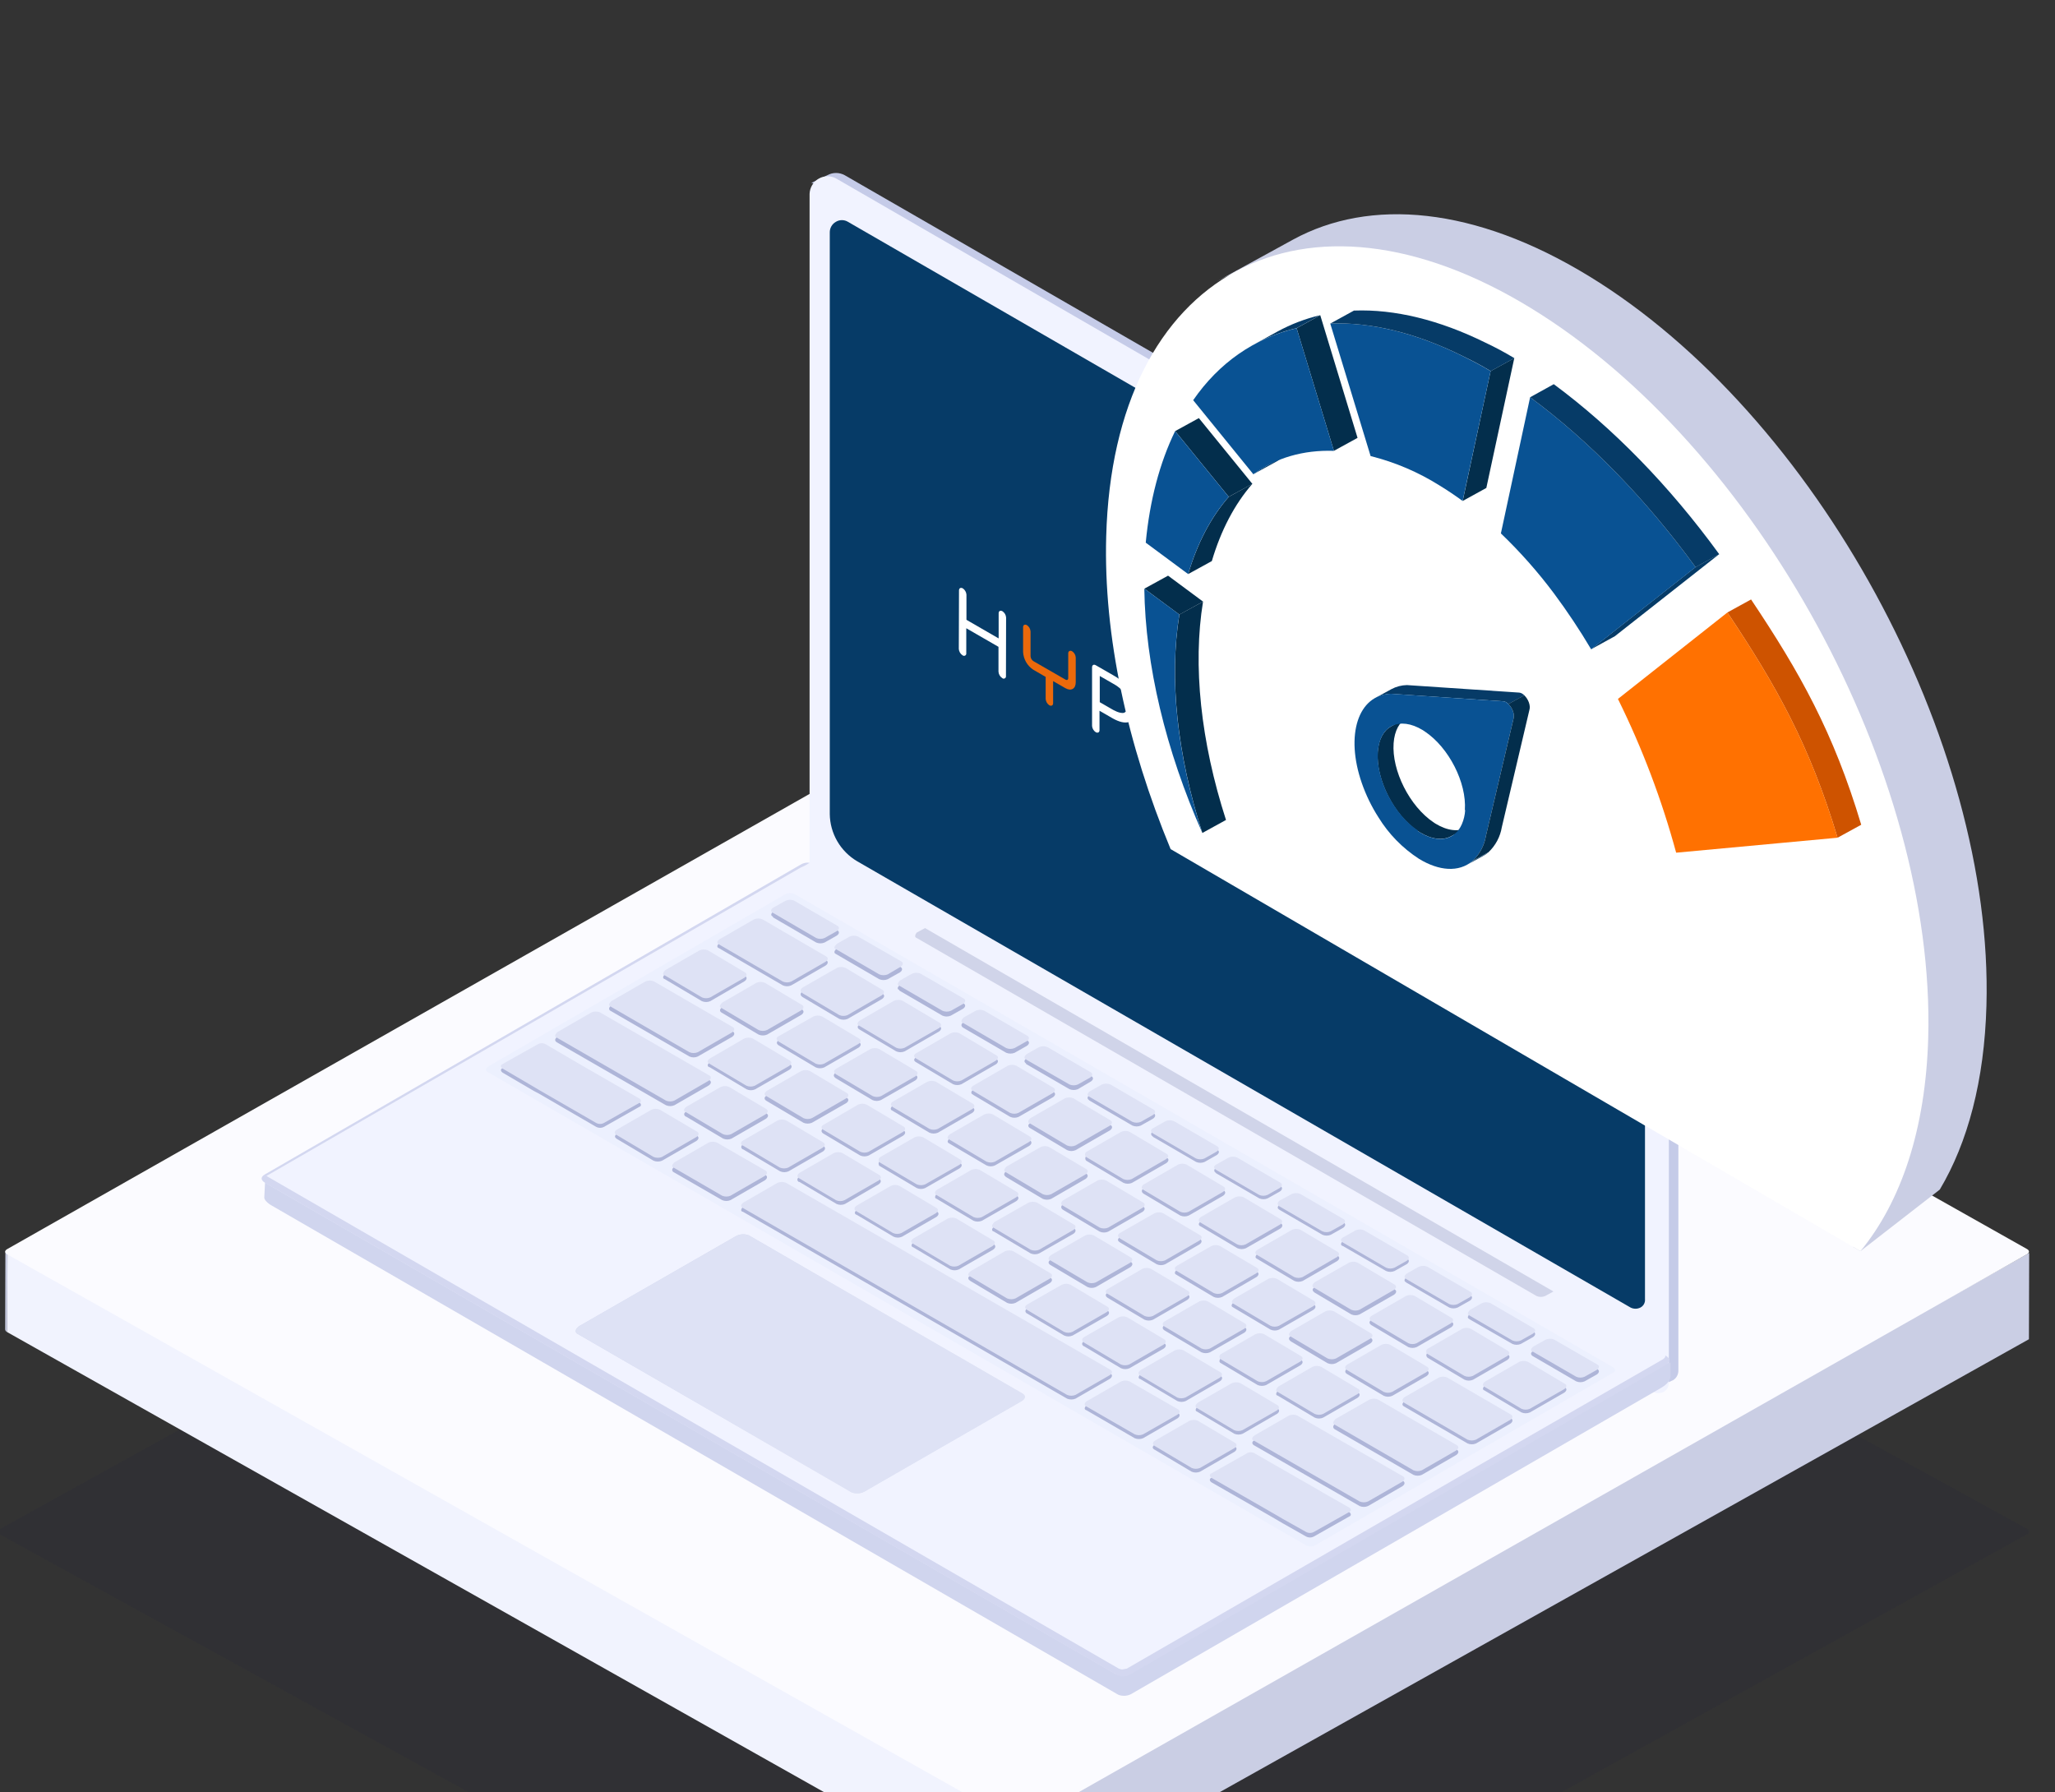 <svg width="469" height="409" viewBox="0 0 469 409" fill="none" xmlns="http://www.w3.org/2000/svg">
<rect x="0" y="0" width="469" height="409" fill="#333333" stroke="none"/>
<g clip-path="url(#clip0_1515_29648)">
<path opacity="0.8" fill-rule="evenodd" clip-rule="evenodd" d="M462.672 348.945C462.75 348.979 462.821 349.028 462.88 349.09C462.939 349.151 462.985 349.224 463.015 349.304C463.046 349.384 463.06 349.469 463.057 349.554C463.054 349.64 463.033 349.723 462.997 349.801C462.931 349.941 462.815 350.053 462.672 350.114L233.086 477.305C232.596 477.542 232.04 477.61 231.508 477.496L-0.065 350.159C-0.704 349.82 -0.704 349.322 -0.065 348.989L229.52 221.843C229.842 221.676 230.199 221.588 230.562 221.588C230.914 221.592 231.262 221.675 231.578 221.831L462.672 348.945Z" fill="#180F46" fill-opacity="0.1"/>
<path fill-rule="evenodd" clip-rule="evenodd" d="M1.699 286.011L1.648 304.022C1.527 303.97 1.421 303.889 1.34 303.785C1.26 303.681 1.207 303.558 1.187 303.428L1.232 285.417C1.254 285.546 1.308 285.668 1.389 285.771C1.471 285.874 1.577 285.954 1.699 286.004" fill="#CACEE4"/>
<path fill-rule="evenodd" clip-rule="evenodd" d="M463.106 285.953L463.049 305.638L232.402 434.727L232.46 415.035L463.106 285.953Z" fill="#CACEE4"/>
<path fill-rule="evenodd" clip-rule="evenodd" d="M232.402 415.93L232.358 433.947L1.654 304.022L1.705 286.004L232.402 415.93Z" fill="#F1F3FE"/>
<path fill-rule="evenodd" clip-rule="evenodd" d="M462.608 285.052C463.215 285.378 463.215 285.921 462.608 286.241L233.904 415.968C233.414 416.206 232.858 416.273 232.326 416.159L1.641 286.266C1.034 285.921 1.034 285.404 1.641 285.071L230.364 155.319C230.686 155.158 231.039 155.07 231.399 155.063C231.753 155.064 232.101 155.15 232.415 155.312L462.608 285.052Z" fill="#FBFBFF"/>
<path d="M185.175 41.731L188.811 39.993C189.421 39.653 190.107 39.475 190.805 39.475C191.503 39.475 192.19 39.653 192.799 39.993L378.001 146.693C379.552 147.588 380.837 148.879 381.723 150.434C382.609 151.989 383.065 153.753 383.044 155.542V312.922C383.027 313.34 382.908 313.747 382.697 314.108C382.487 314.469 382.191 314.772 381.836 314.992C381.721 314.992 380.449 315.631 378.001 316.909L377.279 313.791L189.316 207.423C188.522 206.965 187.862 206.307 187.402 205.515C186.943 204.722 186.699 203.822 186.696 202.906V43.29C186.674 42.879 186.737 42.468 186.881 42.082L185.143 41.731H185.175Z" fill="#C5CBE8"/>
<path d="M184.581 203.347C184.602 204.257 184.853 205.148 185.309 205.937C185.766 206.725 186.415 207.386 187.195 207.857L377.234 317.669C377.615 317.846 378.029 317.937 378.449 317.937C378.868 317.937 379.283 317.846 379.663 317.669C380.03 317.461 380.335 317.159 380.547 316.794C380.759 316.429 380.871 316.015 380.871 315.593V156.449C380.864 154.668 380.397 152.918 379.513 151.37C378.629 149.823 377.36 148.531 375.828 147.62L190.863 40.753C190.254 40.41 189.567 40.23 188.869 40.23C188.17 40.23 187.484 40.41 186.875 40.753C186.258 41.105 185.741 41.608 185.372 42.215C185.004 42.822 184.795 43.513 184.766 44.222V203.347H184.581Z" fill="#F1F3FF"/>
<path d="M60.493 269.84L69.133 272.785L183.578 206.669C184.029 206.435 184.524 206.297 185.032 206.266C185.539 206.236 186.047 206.312 186.524 206.49L372.243 313.74L372.761 312.526L381.248 310.961V313.926C381.248 315.497 379.676 316.36 379.164 316.705L258.163 386.61C257.712 386.848 257.214 386.986 256.704 387.013C256.195 387.041 255.685 386.958 255.211 386.769L61.88 275.053C61.535 274.887 60.314 274.006 60.314 273.316L60.493 269.827V269.84Z" fill="#D0D5EE"/>
<path d="M60.256 269.769L254.616 382.022C255.091 382.205 255.6 382.284 256.108 382.255C256.616 382.225 257.112 382.087 257.562 381.849L380.027 311.057C380.89 310.545 381.069 309.843 380.2 309.325L185.827 197.072C185.351 196.888 184.841 196.808 184.332 196.838C183.823 196.867 183.326 197.006 182.875 197.245L60.435 268.038C59.566 268.536 59.394 269.245 60.256 269.769Z" fill="#F1F3FF"/>
<path d="M368.217 312.079L181.277 204.005C180.663 203.75 179.973 203.75 179.36 204.005L111.414 243.394C110.89 243.746 110.692 244.257 111.241 244.615L298.156 352.714C298.459 352.844 298.785 352.911 299.115 352.911C299.444 352.911 299.77 352.844 300.073 352.714L368.045 313.337C368.76 312.992 368.76 312.462 368.217 312.117V312.079Z" fill="#ECF0FE"/>
<path d="M284.467 332.742C284.757 332.57 285.088 332.479 285.426 332.479C285.763 332.479 286.094 332.57 286.384 332.742L299.396 340.204L302.687 342.121L307.902 345.067C308.426 345.418 308.426 345.929 307.902 346.108L299.926 350.619C299.636 350.791 299.305 350.882 298.968 350.882C298.63 350.882 298.299 350.791 298.009 350.619L292.794 347.667L289.503 345.75L276.498 338.3C275.98 337.955 275.98 337.431 276.498 337.259L284.48 332.742H284.467ZM263.487 330.825L271.961 335.866C272.264 335.994 272.59 336.06 272.919 336.06C273.249 336.06 273.575 335.994 273.878 335.866L281.706 331.349C282.224 331.004 282.429 330.486 281.873 330.141L273.392 325.1C273.09 324.969 272.763 324.901 272.434 324.901C272.104 324.901 271.777 324.969 271.475 325.1L263.64 329.611C262.924 330.135 262.924 330.48 263.467 330.831L263.487 330.825ZM247.887 321.803L258.968 328.225C259.272 328.352 259.598 328.417 259.927 328.417C260.256 328.417 260.582 328.352 260.886 328.225L268.714 323.707C269.232 323.356 269.43 322.838 268.88 322.493L257.793 316.104C257.491 315.97 257.164 315.9 256.834 315.9C256.504 315.9 256.177 315.97 255.875 316.104L248.04 320.609C247.529 321.12 247.344 321.637 247.887 321.823V321.803ZM153.727 267.495L164.808 273.884C165.11 274.019 165.436 274.088 165.767 274.088C166.097 274.088 166.424 274.019 166.725 273.884L174.554 269.373C175.071 269.028 175.276 268.504 174.726 268.159L163.645 261.77C163.342 261.642 163.016 261.576 162.686 261.576C162.357 261.576 162.031 261.642 161.728 261.77L153.899 266.287C153.382 266.645 153.203 267.156 153.727 267.514V267.495ZM169.499 276.516L243.541 319.197C243.845 319.324 244.171 319.389 244.5 319.389C244.829 319.389 245.155 319.324 245.458 319.197L253.281 314.686C253.798 314.341 253.996 313.817 253.453 313.472L179.398 270.792C179.096 270.659 178.769 270.59 178.439 270.59C178.109 270.59 177.783 270.659 177.481 270.792L169.659 275.334C169.128 275.858 168.936 276.376 169.48 276.548L169.499 276.516ZM122.681 239.216C122.969 239.039 123.301 238.946 123.639 238.946C123.978 238.946 124.309 239.039 124.598 239.216L131.704 243.375L132.925 244.097L145.892 251.579C146.416 251.924 146.416 252.448 145.892 252.614L137.916 257.131C137.625 257.3 137.294 257.388 136.957 257.388C136.621 257.388 136.29 257.3 135.999 257.131L123.039 249.605L121.824 248.966L114.718 244.8C114.194 244.455 114.194 243.938 114.718 243.765L122.693 239.254L122.681 239.216ZM140.69 259.86L149.164 264.901C149.778 265.153 150.467 265.153 151.081 264.901L158.909 260.403C159.427 260.058 159.632 259.54 159.082 259.195L150.602 254.154C150.299 254.022 149.973 253.955 149.643 253.955C149.313 253.955 148.987 254.022 148.684 254.154L140.856 258.671C140.217 259.189 140.217 259.508 140.715 259.879L140.69 259.86ZM286.18 329.828L310.298 343.706C310.601 343.837 310.927 343.905 311.257 343.905C311.587 343.905 311.913 343.837 312.216 343.706L320.044 339.195C320.568 338.843 320.766 338.326 320.223 337.981L296.117 324.103C295.816 323.969 295.489 323.899 295.159 323.899C294.829 323.899 294.502 323.969 294.2 324.103L286.372 328.64C285.656 328.985 285.656 329.509 286.199 329.854L286.18 329.828ZM273.213 322.161L281.694 327.202C281.997 327.331 282.323 327.397 282.652 327.397C282.982 327.397 283.308 327.331 283.611 327.202L291.42 322.685C291.944 322.34 292.142 321.816 291.593 321.471L283.119 316.43C282.815 316.303 282.489 316.237 282.16 316.237C281.831 316.237 281.505 316.303 281.202 316.43L273.379 320.941C272.855 321.458 272.664 321.989 273.2 322.155L273.213 322.161ZM260.208 314.699L268.695 319.74C268.997 319.872 269.324 319.94 269.654 319.94C269.984 319.94 270.31 319.872 270.612 319.74L278.415 315.229C278.927 314.884 279.137 314.36 278.581 314.015L270.107 308.974C269.805 308.842 269.479 308.774 269.149 308.774C268.819 308.774 268.493 308.842 268.19 308.974L260.368 313.517C259.85 314.034 259.646 314.552 260.195 314.73L260.208 314.699ZM247.363 307.217L255.85 312.258C256.152 312.391 256.478 312.46 256.808 312.46C257.139 312.46 257.465 312.391 257.767 312.258L265.564 307.785C266.094 307.428 266.286 306.916 265.743 306.565L257.268 301.524C256.967 301.39 256.64 301.322 256.31 301.322C255.98 301.322 255.653 301.39 255.351 301.524L247.529 306.035C246.813 306.38 246.813 306.904 247.357 307.249L247.363 307.217ZM234.403 299.754L242.877 304.795C243.178 304.93 243.505 304.999 243.835 304.999C244.166 304.999 244.492 304.93 244.794 304.795L252.61 300.323C253.127 299.971 253.332 299.46 252.782 299.102L244.302 294.061C244 293.929 243.673 293.861 243.343 293.861C243.013 293.861 242.687 293.929 242.385 294.061L234.556 298.572C233.872 298.917 233.872 299.435 234.396 299.786L234.403 299.754ZM221.391 292.298L229.846 297.339C230.149 297.469 230.475 297.537 230.805 297.537C231.134 297.537 231.461 297.469 231.763 297.339L239.579 292.828C240.11 292.477 240.301 291.966 239.764 291.614L231.284 286.573C230.982 286.44 230.655 286.371 230.325 286.371C229.995 286.371 229.669 286.44 229.367 286.573L221.551 291.046C220.829 291.391 220.829 291.946 221.385 292.266L221.391 292.298ZM208.431 284.663L216.905 289.704C217.207 289.837 217.533 289.906 217.864 289.906C218.194 289.906 218.52 289.837 218.822 289.704L226.651 285.199C227.168 284.842 227.373 284.33 226.823 283.979L218.343 278.938C218.04 278.81 217.714 278.744 217.384 278.744C217.055 278.744 216.729 278.81 216.426 278.938L208.603 283.455C207.881 283.973 207.881 284.49 208.431 284.669V284.663ZM195.464 277.206L203.945 282.241C204.246 282.377 204.573 282.447 204.903 282.447C205.234 282.447 205.56 282.377 205.862 282.241L213.69 277.737C214.208 277.385 214.413 276.874 213.863 276.523L205.389 271.482C205.088 271.344 204.761 271.272 204.43 271.272C204.099 271.272 203.772 271.344 203.472 271.482L195.643 275.986C195.062 276.536 194.883 276.881 195.407 277.232L195.464 277.206ZM182.459 269.744L190.933 274.766C191.235 274.899 191.562 274.968 191.892 274.968C192.222 274.968 192.548 274.899 192.85 274.766L200.519 270.293C201.043 269.942 201.235 269.431 200.698 269.079L192.218 264.038C191.916 263.904 191.589 263.834 191.259 263.834C190.929 263.834 190.602 263.904 190.3 264.038L182.478 268.511C181.954 268.862 181.756 269.38 182.306 269.737L182.459 269.744ZM169.563 262.275L178.043 267.316C178.346 267.447 178.672 267.515 179.002 267.515C179.332 267.515 179.658 267.447 179.96 267.316L187.789 262.805C188.319 262.454 188.511 261.936 187.974 261.591L179.487 256.55C179.184 256.423 178.858 256.357 178.529 256.357C178.2 256.357 177.874 256.423 177.57 256.55L169.742 261.061C169.026 261.444 169.026 261.962 169.505 262.307L169.563 262.275ZM156.558 254.812L165.038 259.847C165.341 259.977 165.667 260.045 165.997 260.045C166.326 260.045 166.653 259.977 166.955 259.847L174.778 255.336C175.302 254.991 175.5 254.473 174.956 254.122L166.482 249.087C166.179 248.958 165.853 248.891 165.524 248.891C165.194 248.891 164.868 248.958 164.565 249.087L156.743 253.598C155.989 253.975 155.989 254.473 156.5 254.838L156.558 254.812ZM127.026 237.836L151.995 252.237C152.297 252.368 152.624 252.435 152.953 252.435C153.283 252.435 153.609 252.368 153.912 252.237L161.741 247.726C162.258 247.375 162.463 246.858 161.913 246.512L136.945 232.111C136.641 231.984 136.315 231.918 135.986 231.918C135.657 231.918 135.331 231.984 135.027 232.111L127.205 236.628C126.688 236.973 126.483 237.491 127.033 237.836H127.026ZM304.572 326.154L322.581 336.588C322.884 336.719 323.21 336.786 323.54 336.786C323.87 336.786 324.196 336.719 324.498 336.588L332.327 332.077C332.851 331.726 333.043 331.208 332.506 330.863L314.497 320.43C314.194 320.302 313.868 320.237 313.538 320.237C313.209 320.237 312.883 320.302 312.58 320.43L304.758 324.94C304.227 325.241 304.087 325.809 304.572 326.154ZM291.574 318.487L300.054 323.528C300.356 323.664 300.682 323.734 301.013 323.734C301.343 323.734 301.67 323.664 301.971 323.528L309.8 319.024C310.318 318.679 310.522 318.149 309.972 317.804L301.492 312.763C301.188 312.635 300.863 312.57 300.533 312.57C300.204 312.57 299.878 312.635 299.575 312.763L291.746 317.28C291.229 317.836 291.043 318.347 291.574 318.513V318.487ZM278.569 311.057L287.043 316.098C287.658 316.346 288.345 316.346 288.96 316.098L296.782 311.581C297.306 311.236 297.504 310.712 296.955 310.367L288.474 305.325C288.171 305.195 287.845 305.128 287.516 305.128C287.186 305.128 286.86 305.195 286.557 305.325L278.735 309.836C278.204 310.354 278.204 310.884 278.549 311.05L278.569 311.057ZM265.736 303.6L274.217 308.629C274.52 308.756 274.846 308.821 275.175 308.821C275.504 308.821 275.83 308.756 276.134 308.629L283.956 304.156C284.48 303.811 284.672 303.294 284.135 302.949L275.648 297.908C275.346 297.775 275.019 297.707 274.689 297.707C274.36 297.707 274.033 297.775 273.731 297.908L265.902 302.38C265.212 302.719 265.212 303.255 265.736 303.6ZM252.731 296.144L261.218 301.185C261.832 301.439 262.521 301.439 263.135 301.185L270.964 296.668C271.481 296.323 271.686 295.806 271.136 295.461L262.662 290.419C262.36 290.286 262.034 290.217 261.704 290.217C261.373 290.217 261.047 290.286 260.745 290.419L252.923 294.924C252.207 295.269 252.207 295.799 252.75 296.144H252.731ZM239.713 288.682L248.194 293.723C248.495 293.857 248.822 293.927 249.152 293.927C249.483 293.927 249.809 293.857 250.111 293.723L257.939 289.212C258.451 288.86 258.655 288.349 258.106 287.998L249.625 282.957C249.324 282.821 248.997 282.751 248.667 282.751C248.336 282.751 248.009 282.821 247.708 282.957L239.873 287.468C239.157 287.813 239.157 288.336 239.701 288.682H239.713ZM226.753 281.014L235.227 286.056C235.53 286.186 235.856 286.253 236.186 286.253C236.515 286.253 236.841 286.186 237.144 286.056L244.966 281.583C245.484 281.238 245.689 280.708 245.139 280.363L236.665 275.322C236.361 275.194 236.035 275.129 235.706 275.129C235.377 275.129 235.051 275.194 234.748 275.322L226.926 279.839C226.376 280.35 226.203 280.867 226.753 281.04V281.014ZM213.716 273.558L222.177 278.599C222.48 278.728 222.806 278.795 223.136 278.795C223.465 278.795 223.791 278.728 224.094 278.599L231.929 274.127C232.441 273.782 232.652 273.258 232.096 272.913L223.622 267.872C223.319 267.74 222.993 267.672 222.663 267.672C222.333 267.672 222.007 267.74 221.704 267.872L213.869 272.37C213.371 272.887 213.23 273.411 213.716 273.584V273.558ZM200.749 266.096L209.23 271.137C209.531 271.272 209.858 271.342 210.188 271.342C210.519 271.342 210.845 271.272 211.147 271.137L218.982 266.651C219.506 266.3 219.704 265.782 219.154 265.437L210.674 260.396C210.372 260.265 210.045 260.197 209.715 260.197C209.386 260.197 209.059 260.265 208.757 260.396L200.928 264.914C200.756 264.994 200.623 265.139 200.557 265.317C200.491 265.496 200.498 265.693 200.577 265.866V265.904C200.609 265.98 200.652 266.051 200.705 266.115L200.749 266.096ZM187.859 258.671L196.333 263.712C196.636 263.843 196.962 263.91 197.292 263.91C197.622 263.91 197.948 263.843 198.251 263.712L206.079 259.202C206.597 258.85 206.801 258.339 206.252 257.988L197.778 252.946C197.477 252.809 197.15 252.737 196.819 252.737C196.488 252.737 196.161 252.809 195.86 252.946L188.032 257.419C187.348 257.796 187.348 258.313 187.859 258.671ZM174.886 251.209L183.373 256.237C183.677 256.363 184.003 256.429 184.332 256.429C184.661 256.429 184.986 256.363 185.29 256.237L193.106 251.764C193.636 251.419 193.828 250.902 193.291 250.557L184.804 245.516C184.504 245.378 184.177 245.307 183.846 245.307C183.515 245.307 183.188 245.378 182.887 245.516L175.059 249.988C174.343 250.346 174.343 250.864 174.893 251.215L174.886 251.209ZM139.328 230.68L157.337 241.107C157.638 241.245 157.965 241.316 158.296 241.316C158.627 241.316 158.954 241.245 159.255 241.107L167.083 236.635C167.601 236.283 167.805 235.766 167.256 235.408L149.253 224.981C148.95 224.851 148.624 224.784 148.295 224.784C147.965 224.784 147.639 224.851 147.336 224.981L139.514 229.492C138.99 229.837 138.792 230.36 139.335 230.706L139.328 230.68ZM161.932 243.541L170.413 248.608C170.714 248.745 171.041 248.815 171.371 248.815C171.702 248.815 172.029 248.745 172.33 248.608L180.158 244.136C180.683 243.784 180.881 243.26 180.337 242.909L171.851 237.868C171.547 237.739 171.221 237.672 170.892 237.672C170.563 237.672 170.236 237.739 169.933 237.868L162.105 242.359C161.351 242.871 161.351 243.395 161.932 243.567V243.541ZM320.383 320.947L334.947 329.426C335.251 329.553 335.577 329.618 335.906 329.618C336.235 329.618 336.561 329.553 336.864 329.426L344.687 324.915C345.204 324.57 345.402 324.046 344.859 323.701L330.295 315.222C329.991 315.095 329.665 315.03 329.336 315.03C329.007 315.03 328.681 315.095 328.378 315.222L320.555 319.74C320.038 320.257 319.872 320.602 320.383 320.947ZM307.346 313.517L315.826 318.558C316.128 318.69 316.455 318.759 316.785 318.759C317.115 318.759 317.441 318.69 317.744 318.558L325.566 314.053C326.09 313.695 326.281 313.184 325.745 312.833L317.264 307.792C316.963 307.657 316.636 307.588 316.306 307.588C315.975 307.588 315.649 307.657 315.347 307.792L307.525 312.296C306.994 312.648 306.803 313.165 307.352 313.517H307.346ZM294.513 306.073L302.987 311.108C303.289 311.241 303.616 311.31 303.946 311.31C304.276 311.31 304.603 311.241 304.905 311.108L312.727 306.597C313.251 306.252 313.449 305.741 312.899 305.389L304.419 300.323C304.117 300.19 303.79 300.122 303.46 300.122C303.13 300.122 302.804 300.19 302.502 300.323L294.68 304.865C294.04 305.179 294.04 305.715 294.52 306.047L294.513 306.073ZM281.489 298.406L289.976 303.447C290.277 303.582 290.604 303.652 290.935 303.652C291.265 303.652 291.592 303.582 291.893 303.447L299.728 298.943C300.246 298.591 300.444 298.08 299.888 297.722L291.395 292.656C291.091 292.528 290.765 292.463 290.436 292.463C290.107 292.463 289.781 292.528 289.478 292.656L281.649 297.173C280.927 297.684 280.927 298.201 281.476 298.38L281.489 298.406ZM268.529 290.95L277.003 295.991C277.305 296.122 277.632 296.19 277.962 296.19C278.291 296.19 278.618 296.122 278.92 295.991L286.723 291.467C287.241 291.122 287.439 290.605 286.896 290.253L278.415 285.212C278.113 285.079 277.787 285.01 277.457 285.01C277.127 285.01 276.8 285.079 276.498 285.212L268.657 289.755C267.986 290.234 267.986 290.739 268.529 290.937V290.95ZM255.517 283.487L263.998 288.528C264.3 288.663 264.626 288.732 264.956 288.732C265.287 288.732 265.613 288.663 265.915 288.528L273.725 284.005C274.249 283.66 274.447 283.142 273.897 282.791L265.423 277.75C265.121 277.617 264.794 277.548 264.464 277.548C264.134 277.548 263.808 277.617 263.506 277.75L255.684 282.254C255 282.778 255 283.123 255.517 283.474V283.487ZM242.519 276.044L250.993 281.085C251.295 281.216 251.622 281.284 251.951 281.284C252.281 281.284 252.608 281.216 252.91 281.085L260.739 276.574C261.256 276.229 261.461 275.705 260.905 275.36L252.412 270.293C252.11 270.159 251.783 270.089 251.453 270.089C251.123 270.089 250.796 270.159 250.494 270.293L242.666 274.798C242.129 275.149 242.027 275.66 242.506 276.018L242.519 276.044ZM229.514 268.562L237.988 273.603C238.291 273.73 238.617 273.796 238.946 273.796C239.276 273.796 239.601 273.73 239.905 273.603L247.74 269.06C248.264 268.715 248.456 268.198 247.919 267.853L239.432 262.811C239.13 262.677 238.804 262.607 238.473 262.607C238.143 262.607 237.817 262.677 237.515 262.811L229.686 267.284C229.149 267.629 228.964 268.159 229.495 268.504L229.514 268.562ZM216.668 260.978L225.155 265.974C225.456 266.113 225.783 266.185 226.114 266.185C226.445 266.185 226.772 266.113 227.073 265.974L234.901 261.502C235.412 261.144 235.623 260.626 235.067 260.275L226.593 255.234C226.292 255.099 225.965 255.03 225.635 255.03C225.304 255.03 224.978 255.099 224.676 255.234L216.847 259.745C216.125 260.262 216.125 260.786 216.668 260.959V260.978ZM203.644 253.464L212.131 258.505C212.434 258.633 212.76 258.699 213.09 258.699C213.419 258.699 213.745 258.633 214.048 258.505L221.877 253.988C222.395 253.643 222.593 253.125 222.049 252.78L213.569 247.739C213.267 247.606 212.941 247.537 212.61 247.537C212.28 247.537 211.954 247.606 211.652 247.739L203.836 252.244C203.146 252.761 203.146 253.291 203.651 253.464H203.644ZM190.646 246.014L199.126 251.055C199.428 251.188 199.755 251.256 200.085 251.256C200.415 251.256 200.741 251.188 201.043 251.055L208.872 246.583C209.383 246.238 209.594 245.707 209.038 245.362L200.545 240.264C199.931 240.011 199.242 240.011 198.628 240.264L190.799 244.781C190.16 245.126 190.16 245.644 190.646 245.989V246.014ZM164.661 231.076L173.141 236.117C173.445 236.244 173.771 236.31 174.1 236.31C174.429 236.31 174.755 236.244 175.059 236.117L182.881 231.606C183.399 231.261 183.597 230.737 183.053 230.392L174.573 225.351C174.27 225.221 173.944 225.154 173.614 225.154C173.285 225.154 172.959 225.221 172.656 225.351L164.827 229.862C164.303 230.214 164.111 230.731 164.648 231.076H164.661ZM151.701 223.441L160.188 228.482C160.49 228.614 160.816 228.681 161.146 228.681C161.476 228.681 161.802 228.614 162.105 228.482L169.895 223.958C170.406 223.613 170.617 223.096 170.061 222.751L161.587 217.71C161.284 217.583 160.958 217.517 160.629 217.517C160.299 217.517 159.974 217.583 159.67 217.71L151.841 222.221C151.324 222.745 151.119 223.262 151.669 223.435L151.701 223.441ZM177.711 238.564L186.185 243.605C186.488 243.734 186.814 243.8 187.143 243.8C187.473 243.8 187.799 243.734 188.102 243.605L195.931 239.095C196.448 238.75 196.646 238.226 196.103 237.881L187.616 232.84C187.313 232.711 186.987 232.644 186.658 232.644C186.328 232.644 186.002 232.711 185.699 232.84L177.864 237.357C177.148 237.67 177.148 238.187 177.666 238.532L177.711 238.564ZM338.756 317.305L347.243 322.346C347.857 322.601 348.546 322.601 349.16 322.346L356.989 317.836C357.506 317.491 357.711 316.973 357.161 316.628L348.687 311.587C348.072 311.338 347.385 311.338 346.77 311.587L338.948 316.104C338.43 316.622 338.226 317.139 338.775 317.312L338.756 317.305ZM325.777 309.843L334.257 314.884C334.56 315.014 334.886 315.082 335.216 315.082C335.545 315.082 335.872 315.014 336.174 314.884L344.003 310.373C344.521 310.028 344.719 309.504 344.175 309.159L335.695 304.118C335.392 303.989 335.066 303.922 334.736 303.922C334.407 303.922 334.081 303.989 333.778 304.118L325.962 308.629C325.875 308.666 325.796 308.719 325.729 308.787C325.663 308.855 325.611 308.935 325.576 309.023C325.541 309.111 325.524 309.205 325.525 309.299C325.527 309.394 325.547 309.488 325.585 309.574C325.627 309.658 325.683 309.733 325.751 309.798L325.777 309.843ZM312.925 302.386L321.405 307.428C321.709 307.556 322.035 307.622 322.364 307.622C322.693 307.622 323.019 307.556 323.323 307.428L331.183 302.917C331.701 302.565 331.899 302.048 331.349 301.703L322.869 296.662C322.566 296.53 322.24 296.462 321.91 296.462C321.58 296.462 321.254 296.53 320.952 296.662L313.117 301.172C312.401 301.524 312.401 302.041 312.944 302.386H312.925ZM299.92 294.924L308.394 299.965C308.695 300.101 309.022 300.171 309.353 300.171C309.683 300.171 310.01 300.101 310.311 299.965L318.133 295.492C318.657 295.135 318.855 294.617 318.312 294.266L309.825 289.225C309.524 289.09 309.197 289.02 308.867 289.02C308.537 289.02 308.21 289.09 307.908 289.225L300.144 293.71C299.421 294.074 299.421 294.572 299.965 294.924H299.92ZM286.908 287.295L295.395 292.33C295.698 292.461 296.024 292.529 296.354 292.529C296.684 292.529 297.01 292.461 297.313 292.33L305.147 287.819C305.665 287.474 305.863 286.956 305.32 286.605L296.84 281.57C296.537 281.44 296.211 281.373 295.881 281.373C295.551 281.373 295.225 281.44 294.922 281.57L287.107 286.075C286.391 286.599 286.391 287.11 286.928 287.295H286.908ZM273.942 279.832L282.416 284.874C282.719 285.001 283.045 285.066 283.374 285.066C283.704 285.066 284.029 285.001 284.333 284.874L292.162 280.401C292.679 280.056 292.884 279.538 292.334 279.193L283.841 274.127C283.538 273.996 283.212 273.929 282.882 273.929C282.553 273.929 282.226 273.996 281.924 274.127L274.095 278.631C273.571 279.155 273.373 279.5 273.916 279.852L273.942 279.832ZM260.905 272.37L269.379 277.411C269.681 277.544 270.007 277.612 270.337 277.612C270.667 277.612 270.994 277.544 271.296 277.411L279.118 272.906C279.642 272.561 279.84 272.038 279.297 271.686L270.823 266.645C270.52 266.515 270.194 266.448 269.865 266.448C269.535 266.448 269.209 266.515 268.906 266.645L261.058 271.117C260.547 271.482 260.419 271.993 260.898 272.344L260.905 272.37ZM247.938 264.914L256.419 269.955C256.721 270.086 257.047 270.154 257.377 270.154C257.707 270.154 258.033 270.086 258.336 269.955L266.171 265.45C266.688 265.099 266.886 264.581 266.343 264.23L257.863 259.189C257.561 259.055 257.234 258.986 256.904 258.986C256.574 258.986 256.248 259.055 255.946 259.189L248.117 263.693C247.942 263.769 247.804 263.911 247.733 264.088C247.663 264.265 247.665 264.463 247.74 264.639V264.677C247.784 264.763 247.842 264.841 247.913 264.907L247.938 264.914ZM235.086 257.444L243.56 262.486C243.862 262.62 244.189 262.69 244.519 262.69C244.849 262.69 245.176 262.62 245.478 262.486L253.306 257.975C253.818 257.63 254.028 257.106 253.472 256.761L244.992 251.72C244.378 251.466 243.689 251.466 243.075 251.72L235.253 256.237C234.53 256.582 234.53 257.099 235.048 257.444H235.086ZM222.075 249.848L230.555 254.889C230.857 255.022 231.184 255.091 231.514 255.091C231.844 255.091 232.171 255.022 232.473 254.889L240.295 250.416C240.819 250.065 241.011 249.554 240.467 249.196L231.974 244.097C231.672 243.966 231.345 243.898 231.016 243.898C230.686 243.898 230.359 243.966 230.057 244.097L222.241 248.57C221.525 249.094 221.525 249.598 222.043 249.79L222.075 249.848ZM209.032 242.391L217.512 247.433C217.814 247.566 218.14 247.635 218.471 247.635C218.801 247.635 219.127 247.566 219.429 247.433L227.258 242.915C227.775 242.57 227.974 242.059 227.424 241.708L218.944 236.667C218.642 236.533 218.315 236.464 217.985 236.464C217.655 236.464 217.328 236.533 217.026 236.667L209.198 241.171C208.482 241.695 208.482 242.04 209.019 242.391H209.032ZM196.071 234.897L204.545 239.938C204.848 240.07 205.174 240.137 205.504 240.137C205.834 240.137 206.16 240.07 206.463 239.938L214.291 235.427C214.809 235.076 215.013 234.558 214.457 234.213L205.977 229.172C205.674 229.044 205.348 228.978 205.018 228.978C204.689 228.978 204.363 229.044 204.06 229.172L196.231 233.689C195.726 234.034 195.541 234.552 196.071 234.903V234.897ZM183.06 227.485L191.54 232.526C191.844 232.655 192.17 232.721 192.499 232.721C192.828 232.721 193.154 232.655 193.457 232.526L201.28 228.009C201.804 227.664 202.002 227.147 201.452 226.802L192.965 221.735C192.662 221.605 192.336 221.538 192.007 221.538C191.677 221.538 191.351 221.605 191.048 221.735L183.226 226.207C182.683 226.54 182.51 227.083 183.028 227.428L183.06 227.485ZM164.092 216.394L178.663 224.879C178.964 225.014 179.291 225.084 179.622 225.084C179.952 225.084 180.279 225.014 180.58 224.879L188.409 220.368C188.926 220.016 189.131 219.499 188.581 219.154L174.017 210.669C173.714 210.541 173.388 210.474 173.058 210.474C172.729 210.474 172.403 210.541 172.1 210.669L164.271 215.186C163.549 215.704 163.549 216.227 164.099 216.4L164.092 216.394ZM349.838 309.498L359.724 315.248C360.026 315.38 360.353 315.447 360.683 315.447C361.012 315.447 361.339 315.38 361.641 315.248L364.421 313.689C364.932 313.344 365.137 312.814 364.587 312.469L354.701 306.718C354.398 306.59 354.072 306.524 353.742 306.524C353.413 306.524 353.087 306.59 352.784 306.718L349.991 308.29C349.269 308.635 349.269 309.153 349.818 309.498H349.838ZM335.292 301.026L345.172 306.712C345.475 306.842 345.801 306.909 346.131 306.909C346.461 306.909 346.787 306.842 347.09 306.712L349.857 305.159C350.381 304.808 350.579 304.284 350.036 303.939L340.149 298.189C339.846 298.06 339.52 297.994 339.191 297.994C338.861 297.994 338.535 298.06 338.232 298.189L335.497 299.786C334.973 300.304 334.775 300.821 335.318 300.994L335.292 301.026ZM320.869 292.656L330.755 298.406C331.058 298.534 331.384 298.6 331.714 298.6C332.043 298.6 332.369 298.534 332.672 298.406L335.452 296.841C335.97 296.496 336.168 295.978 335.625 295.627L325.738 289.876C325.436 289.745 325.11 289.677 324.78 289.677C324.45 289.677 324.124 289.745 323.821 289.876L321.048 291.442C320.408 291.972 320.408 292.451 320.875 292.598L320.869 292.656ZM306.464 284.35L316.344 290.068C316.647 290.198 316.973 290.266 317.303 290.266C317.632 290.266 317.958 290.198 318.261 290.068L321.035 288.509C321.552 288.164 321.75 287.634 321.195 287.289L311.315 281.596C311.013 281.46 310.686 281.39 310.356 281.39C310.025 281.39 309.699 281.46 309.397 281.596L306.617 283.148C305.895 283.672 305.895 284.196 306.451 284.369L306.464 284.35ZM291.919 276.044L301.812 281.794C302.114 281.926 302.44 281.995 302.77 281.995C303.1 281.995 303.426 281.926 303.729 281.794L306.509 280.229C307.02 279.884 307.231 279.366 306.675 279.021L296.795 273.271C296.493 273.137 296.166 273.068 295.836 273.068C295.506 273.068 295.18 273.137 294.878 273.271L292.104 274.83C291.586 275.347 291.388 275.692 291.932 276.037L291.919 276.044ZM277.514 267.738L287.394 273.488C287.697 273.618 288.023 273.686 288.353 273.686C288.682 273.686 289.009 273.618 289.311 273.488L292.085 271.929C292.609 271.584 292.807 271.06 292.264 270.715L282.377 264.965C282.076 264.831 281.749 264.762 281.419 264.762C281.089 264.762 280.762 264.831 280.46 264.965L277.687 266.46C276.965 266.811 276.965 267.341 277.514 267.686V267.738ZM263.11 259.432L272.99 265.182C273.293 265.309 273.619 265.375 273.948 265.375C274.277 265.375 274.603 265.309 274.907 265.182L277.68 263.616C278.198 263.271 278.402 262.754 277.853 262.403L267.966 256.652C267.664 256.521 267.338 256.453 267.008 256.453C266.678 256.453 266.352 256.521 266.049 256.652L263.282 258.154C262.56 258.499 262.56 259.029 263.11 259.374V259.432ZM248.577 251.126L258.444 256.876C258.748 257.004 259.074 257.07 259.403 257.07C259.732 257.07 260.058 257.004 260.362 256.876L263.135 255.31C263.653 254.959 263.857 254.442 263.308 254.09L253.415 248.372C253.111 248.245 252.785 248.179 252.456 248.179C252.127 248.179 251.801 248.245 251.498 248.372L248.711 249.848C248.2 250.199 247.989 250.717 248.545 251.062L248.577 251.126ZM234.173 242.82L244.078 248.57C244.692 248.823 245.381 248.823 245.995 248.57L248.941 246.832C249.465 246.487 249.664 245.969 249.12 245.624L239.234 239.874C238.933 239.736 238.606 239.665 238.275 239.665C237.945 239.665 237.618 239.736 237.317 239.874L234.537 241.427C233.642 241.836 233.642 242.359 234.173 242.705V242.82ZM219.768 234.513L229.648 240.264C230.263 240.512 230.95 240.512 231.565 240.264L234.345 238.692C234.856 238.347 235.061 237.83 234.511 237.484L224.625 231.734C224.322 231.603 223.996 231.535 223.666 231.535C223.336 231.535 223.01 231.603 222.708 231.734L219.928 233.287C219.289 233.645 219.289 234.162 219.762 234.507L219.768 234.513ZM205.204 226.035L215.084 231.785C215.386 231.919 215.712 231.988 216.042 231.988C216.372 231.988 216.699 231.919 217.001 231.785L219.774 230.226C220.292 229.881 220.49 229.364 219.947 229.019L210.061 223.268C209.758 223.137 209.432 223.069 209.102 223.069C208.772 223.069 208.446 223.137 208.143 223.268L205.37 224.827C204.858 225.204 204.654 225.722 205.204 225.894V226.035ZM190.799 217.729L200.679 223.479C201.293 223.732 201.982 223.732 202.596 223.479L205.376 221.914C205.894 221.569 206.092 221.045 205.549 220.7L195.662 214.95C195.36 214.819 195.033 214.752 194.704 214.752C194.374 214.752 194.048 214.819 193.745 214.95L190.972 216.496C190.288 217.026 190.288 217.544 190.805 217.723L190.799 217.729ZM176.394 209.346L186.274 215.097C186.577 215.226 186.903 215.293 187.233 215.293C187.563 215.293 187.889 215.226 188.192 215.097L190.959 213.531C191.483 213.186 191.674 212.669 191.138 212.324L181.277 206.401C180.975 206.269 180.648 206.2 180.318 206.2C179.988 206.2 179.662 206.269 179.36 206.401L176.58 207.96C175.858 208.477 175.858 209.001 176.407 209.174L176.394 209.346Z" fill="#AEB5D8"/>
<path d="M284.467 331.707C284.757 331.532 285.088 331.439 285.426 331.439C285.764 331.439 286.095 331.532 286.385 331.707L299.396 339.169L302.687 341.086L307.902 344.038C308.426 344.383 308.426 344.907 307.902 345.079L299.926 349.584C299.636 349.756 299.305 349.847 298.968 349.847C298.63 349.847 298.299 349.756 298.009 349.584L292.794 346.657L289.503 344.741L276.498 337.278C275.98 336.933 275.98 336.409 276.498 336.237L284.48 331.726L284.467 331.707ZM263.487 329.969L271.961 335.01C272.263 335.141 272.589 335.209 272.919 335.209C273.249 335.209 273.575 335.141 273.878 335.01L281.707 330.499C282.224 330.154 282.429 329.63 281.873 329.285L273.392 324.244C273.09 324.112 272.763 324.045 272.434 324.045C272.104 324.045 271.778 324.112 271.475 324.244L263.64 328.755C263.001 329.106 263.001 329.624 263.487 329.969ZM247.887 320.947L258.968 327.336C259.27 327.47 259.597 327.539 259.927 327.539C260.257 327.539 260.584 327.47 260.886 327.336L268.714 322.864C269.232 322.519 269.43 322.001 268.88 321.65L257.793 315.261C257.49 315.129 257.164 315.061 256.834 315.061C256.504 315.061 256.178 315.129 255.875 315.261L248.04 319.772C247.523 320.117 247.325 320.64 247.881 320.985L247.887 320.947ZM153.727 266.46L164.808 272.881C165.111 273.012 165.437 273.08 165.767 273.08C166.097 273.08 166.423 273.012 166.725 272.881L174.541 268.376C175.059 268.031 175.263 267.507 174.714 267.15L163.632 260.76C163.329 260.632 163.003 260.566 162.674 260.566C162.344 260.566 162.018 260.632 161.715 260.76L153.886 265.29C153.382 265.776 153.203 266.294 153.727 266.46ZM169.499 275.654L243.541 318.34C243.845 318.468 244.171 318.533 244.5 318.533C244.829 318.533 245.155 318.468 245.459 318.34L253.281 313.83C253.798 313.485 253.997 312.967 253.453 312.616L179.392 269.935C179.088 269.809 178.762 269.744 178.433 269.744C178.104 269.744 177.778 269.809 177.474 269.935L169.652 274.453C169.122 274.798 168.93 275.315 169.473 275.66L169.499 275.654ZM122.681 238.347C122.97 238.174 123.302 238.082 123.639 238.082C123.977 238.082 124.308 238.174 124.598 238.347L131.704 242.506L132.925 243.222L145.892 250.685C146.416 251.03 146.416 251.554 145.892 251.72L137.91 256.237C137.62 256.41 137.289 256.502 136.951 256.502C136.613 256.502 136.282 256.41 135.992 256.237L123.032 248.755L121.818 248.033L114.712 243.867C114.187 243.522 114.187 243.005 114.712 242.832L122.693 238.347H122.681ZM140.69 258.997L149.164 264.038C149.778 264.291 150.467 264.291 151.081 264.038L158.941 259.489C159.459 259.144 159.657 258.626 159.114 258.275L150.602 253.253C150.3 253.118 149.973 253.049 149.643 253.049C149.313 253.049 148.986 253.118 148.684 253.253L140.856 257.764C140.14 258.141 140.14 258.671 140.69 259.042V258.997ZM286.18 328.78L310.298 342.664C310.602 342.792 310.928 342.859 311.257 342.859C311.586 342.859 311.912 342.792 312.216 342.664L320.044 338.153C320.568 337.808 320.766 337.284 320.223 336.939L296.086 323.056C295.782 322.927 295.456 322.86 295.127 322.86C294.798 322.86 294.471 322.927 294.168 323.056L286.34 327.566C285.618 328.09 285.618 328.608 286.167 328.78H286.18ZM273.175 321.343L281.649 326.384C281.952 326.515 282.278 326.582 282.608 326.582C282.937 326.582 283.263 326.515 283.566 326.384L291.388 321.912C291.906 321.567 292.104 321.037 291.561 320.692L283.081 315.65C282.466 315.398 281.777 315.398 281.163 315.65L273.348 320.129C272.817 320.647 272.625 320.992 273.162 321.337L273.175 321.343ZM260.164 313.887L268.65 318.928C269.264 319.182 269.954 319.182 270.568 318.928L278.396 314.411C278.907 314.066 279.118 313.542 278.562 313.191L270.088 308.156C269.786 308.024 269.46 307.956 269.13 307.956C268.8 307.956 268.474 308.024 268.171 308.156L260.342 312.667C259.818 313.012 259.62 313.529 260.164 313.881V313.887ZM247.325 306.354L255.805 311.395C256.109 311.522 256.435 311.588 256.764 311.588C257.093 311.588 257.419 311.522 257.722 311.395L265.544 306.878C266.069 306.527 266.267 306.015 265.723 305.664L257.249 300.623C256.947 300.49 256.621 300.421 256.291 300.421C255.961 300.421 255.634 300.49 255.332 300.623L247.51 305.095C246.839 305.479 246.839 305.996 247.344 306.322L247.325 306.354ZM234.358 298.917L242.838 303.952C243.14 304.087 243.467 304.157 243.797 304.157C244.127 304.157 244.454 304.087 244.756 303.952L252.584 299.447C253.102 299.096 253.306 298.578 252.757 298.221L244.283 293.179C243.98 293.048 243.654 292.98 243.324 292.98C242.994 292.98 242.668 293.048 242.365 293.179L234.537 297.652C233.815 298.023 233.815 298.534 234.364 298.891L234.358 298.917ZM221.353 291.282L229.846 296.323C230.461 296.572 231.148 296.572 231.763 296.323L239.586 291.806C240.11 291.461 240.301 290.943 239.764 290.598L231.278 285.557C230.975 285.425 230.649 285.357 230.319 285.357C229.989 285.357 229.663 285.425 229.36 285.557L221.538 290.1C220.816 290.617 220.816 291.135 221.366 291.307L221.353 291.282ZM208.341 283.819L216.822 288.86C217.125 288.989 217.451 289.055 217.78 289.055C218.11 289.055 218.436 288.989 218.739 288.86L226.555 284.35C227.079 283.992 227.277 283.474 226.727 283.123L218.253 278.082C217.95 277.954 217.624 277.889 217.295 277.889C216.966 277.889 216.64 277.954 216.336 278.082L208.514 282.599C207.798 283.116 207.798 283.468 208.335 283.813L208.341 283.819ZM195.336 276.357L203.81 281.398C204.112 281.532 204.439 281.602 204.769 281.602C205.099 281.602 205.426 281.532 205.728 281.398L213.556 276.893C214.074 276.542 214.278 276.024 213.729 275.673L205.255 270.632C204.953 270.497 204.626 270.428 204.296 270.428C203.966 270.428 203.639 270.497 203.338 270.632L195.509 275.136C194.998 275.494 194.793 276.005 195.336 276.357ZM182.325 268.875L190.805 273.916C191.108 274.046 191.434 274.114 191.764 274.114C192.094 274.114 192.42 274.046 192.723 273.916L200.545 269.399C201.069 269.054 201.261 268.523 200.724 268.178L192.243 263.137C191.941 263.006 191.615 262.938 191.285 262.938C190.955 262.938 190.629 263.006 190.326 263.137L182.504 267.648C181.98 267.999 181.782 268.511 182.331 268.862L182.325 268.875ZM169.499 261.412L177.979 266.46C178.283 266.588 178.609 266.654 178.938 266.654C179.267 266.654 179.593 266.588 179.897 266.46L187.725 261.942C188.256 261.597 188.447 261.08 187.91 260.735L179.424 255.694C179.121 255.563 178.795 255.496 178.465 255.496C178.135 255.496 177.809 255.563 177.506 255.694L169.678 260.237C168.956 260.588 168.956 261.112 169.505 261.463L169.499 261.412ZM156.494 253.783L164.974 258.825C165.276 258.958 165.603 259.027 165.933 259.027C166.263 259.027 166.59 258.958 166.891 258.825L174.707 254.32C175.231 253.969 175.429 253.458 174.886 253.1L166.412 248.059C166.109 247.929 165.783 247.862 165.454 247.862C165.124 247.862 164.798 247.929 164.495 248.059L156.673 252.569C155.951 253.087 155.951 253.611 156.494 253.783ZM127.02 236.775L151.988 251.177C152.291 251.307 152.617 251.374 152.947 251.374C153.277 251.374 153.603 251.307 153.906 251.177L161.728 246.653C162.245 246.308 162.45 245.79 161.9 245.445L136.932 231.038C136.317 230.789 135.63 230.789 135.015 231.038L127.193 235.555C126.675 236.072 126.47 236.603 127.02 236.762V236.775ZM304.572 325.113L322.581 335.547C322.885 335.674 323.211 335.739 323.54 335.739C323.869 335.739 324.195 335.674 324.499 335.547L332.327 331.029C332.851 330.684 333.043 330.167 332.506 329.822L314.497 319.395C314.195 319.263 313.868 319.195 313.539 319.195C313.209 319.195 312.882 319.263 312.58 319.395L304.751 323.867C304.227 324.416 304.087 324.94 304.572 325.113ZM291.574 317.65L300.054 322.685C300.356 322.817 300.683 322.886 301.013 322.886C301.343 322.886 301.669 322.817 301.971 322.685L309.8 318.168C310.318 317.823 310.522 317.305 309.973 316.96L301.492 311.919C301.189 311.792 300.863 311.726 300.533 311.726C300.204 311.726 299.878 311.792 299.575 311.919L291.746 316.436C291.229 316.935 291.043 317.478 291.574 317.65ZM278.569 310.188L287.043 315.229C287.345 315.359 287.672 315.426 288.001 315.426C288.331 315.426 288.657 315.359 288.96 315.229L296.782 310.718C297.306 310.373 297.504 309.855 296.955 309.504L288.474 304.463C288.171 304.336 287.845 304.27 287.516 304.27C287.186 304.27 286.861 304.336 286.557 304.463L278.735 308.98C278.648 309.018 278.569 309.073 278.504 309.142C278.438 309.21 278.387 309.291 278.352 309.379C278.318 309.468 278.301 309.562 278.303 309.657C278.305 309.752 278.326 309.845 278.364 309.932C278.407 310.019 278.465 310.097 278.537 310.162L278.569 310.188ZM265.736 302.719L274.217 307.76C274.52 307.887 274.846 307.952 275.175 307.952C275.504 307.952 275.83 307.887 276.134 307.76L283.956 303.249C284.48 302.904 284.672 302.38 284.135 302.035L275.648 296.994C275.346 296.862 275.02 296.793 274.69 296.793C274.36 296.793 274.033 296.862 273.731 296.994L265.896 301.505C265.212 301.869 265.212 302.386 265.736 302.719ZM252.731 295.25L261.218 300.323C261.521 300.452 261.847 300.518 262.177 300.518C262.506 300.518 262.832 300.452 263.135 300.323L270.964 295.812C271.481 295.467 271.686 294.943 271.136 294.598L262.662 289.557C262.36 289.426 262.033 289.359 261.704 289.359C261.374 289.359 261.048 289.426 260.745 289.557L252.923 294.106C252.207 294.451 252.207 294.968 252.75 295.32L252.731 295.25ZM239.713 287.64L248.194 292.656C248.497 292.784 248.823 292.85 249.152 292.85C249.482 292.85 249.808 292.784 250.111 292.656L257.927 288.183C258.438 287.838 258.643 287.321 258.093 286.976L249.613 281.934C249.31 281.802 248.984 281.734 248.654 281.734C248.324 281.734 247.998 281.802 247.695 281.934L239.86 286.439C239.145 286.963 239.145 287.487 239.688 287.659L239.713 287.64ZM226.753 280.177L235.227 285.218C235.842 285.467 236.529 285.467 237.144 285.218L244.966 280.701C245.484 280.356 245.689 279.839 245.139 279.494L236.665 274.453C236.05 274.204 235.363 274.204 234.748 274.453L226.894 278.925C226.376 279.487 226.203 280.005 226.753 280.177ZM213.716 272.715L222.177 277.756C222.48 277.885 222.806 277.951 223.136 277.951C223.465 277.951 223.791 277.885 224.094 277.756L231.923 273.245C232.434 272.9 232.645 272.376 232.089 272.031L223.615 266.99C223.312 266.862 222.986 266.796 222.657 266.796C222.327 266.796 222.001 266.862 221.698 266.99L213.869 271.507C213.352 271.852 213.179 272.37 213.697 272.715H213.716ZM200.749 265.271L209.23 270.293C209.844 270.547 210.533 270.547 211.147 270.293L218.982 265.821C219.506 265.469 219.704 264.958 219.154 264.607L210.674 259.54C210.372 259.409 210.045 259.341 209.715 259.341C209.386 259.341 209.059 259.409 208.757 259.54L200.928 264.045C200.755 264.125 200.62 264.271 200.554 264.451C200.488 264.631 200.496 264.829 200.577 265.003V265.048C200.609 265.128 200.652 265.203 200.705 265.271H200.749ZM187.859 257.809L196.333 262.85C196.635 262.983 196.962 263.052 197.292 263.052C197.622 263.052 197.949 262.983 198.251 262.85L206.079 258.339C206.597 257.994 206.801 257.483 206.252 257.125L197.778 252.084C197.475 251.952 197.149 251.884 196.819 251.884C196.489 251.884 196.163 251.952 195.86 252.084L188.064 256.633C187.342 256.972 187.342 257.483 187.878 257.834L187.859 257.809ZM174.893 250.142L183.373 255.183C183.676 255.312 184.002 255.379 184.332 255.379C184.661 255.379 184.987 255.312 185.29 255.183L193.106 250.672C193.636 250.32 193.828 249.803 193.291 249.451L184.805 244.41C184.502 244.279 184.176 244.211 183.846 244.211C183.516 244.211 183.19 244.279 182.887 244.41L175.059 248.921C174.343 249.439 174.343 249.956 174.893 250.135V250.142ZM139.328 229.696L157.337 240.13C157.641 240.258 157.967 240.324 158.296 240.324C158.625 240.324 158.951 240.258 159.255 240.13L167.083 235.612C167.601 235.267 167.805 234.75 167.256 234.405L149.253 223.971C148.95 223.841 148.624 223.773 148.295 223.773C147.965 223.773 147.639 223.841 147.336 223.971L139.507 228.482C138.99 228.987 138.785 229.511 139.335 229.677L139.328 229.696ZM161.875 242.736L170.355 247.778C170.658 247.908 170.984 247.975 171.314 247.975C171.643 247.975 171.97 247.908 172.272 247.778L180.101 243.267C180.619 242.915 180.823 242.398 180.274 242.04L171.793 236.999C171.49 236.871 171.164 236.804 170.835 236.804C170.505 236.804 170.179 236.871 169.876 236.999L162.06 241.542C161.338 242.014 161.338 242.532 161.907 242.717L161.875 242.736ZM320.364 320.078L334.928 328.557C335.543 328.805 336.23 328.805 336.845 328.557L344.668 324.04C345.185 323.695 345.383 323.177 344.84 322.832L330.289 314.379C329.987 314.246 329.66 314.177 329.33 314.177C329 314.177 328.673 314.246 328.371 314.379L320.555 318.851C320.038 319.216 319.872 319.74 320.383 320.085L320.364 320.078ZM307.327 312.616L315.807 317.657C316.109 317.789 316.436 317.858 316.766 317.858C317.096 317.858 317.422 317.789 317.724 317.657L325.547 313.152C326.071 312.801 326.262 312.29 325.726 311.932L317.245 306.891C316.943 306.759 316.616 306.691 316.287 306.691C315.957 306.691 315.63 306.759 315.328 306.891L307.506 311.402C306.975 311.747 306.784 312.264 307.333 312.616H307.327ZM294.513 304.987L302.988 310.028C303.602 310.277 304.29 310.277 304.905 310.028L312.727 305.511C313.251 305.166 313.449 304.642 312.899 304.29L304.425 299.256C304.122 299.126 303.796 299.059 303.467 299.059C303.137 299.059 302.811 299.126 302.508 299.256L294.686 303.766C294.047 304.284 294.047 304.802 294.526 304.98L294.513 304.987ZM281.489 297.531L289.97 302.572C290.271 302.707 290.598 302.777 290.928 302.777C291.259 302.777 291.585 302.707 291.887 302.572L299.715 298.099C300.24 297.741 300.438 297.23 299.882 296.879L291.408 291.838C291.104 291.711 290.778 291.645 290.449 291.645C290.12 291.645 289.794 291.711 289.49 291.838L281.662 296.355C281.023 296.872 281.023 297.39 281.502 297.569L281.489 297.531ZM268.529 290.049L277.003 295.09C277.305 295.224 277.631 295.294 277.962 295.294C278.292 295.294 278.619 295.224 278.92 295.09L286.723 290.585C287.241 290.228 287.439 289.717 286.896 289.365L278.415 284.35C278.113 284.216 277.787 284.147 277.457 284.147C277.127 284.147 276.8 284.216 276.498 284.35L268.682 288.822C267.967 289.199 267.967 289.755 268.529 290.049ZM255.518 282.593L263.998 287.634C264.301 287.762 264.627 287.828 264.957 287.828C265.286 287.828 265.612 287.762 265.915 287.634L273.737 283.116C274.268 282.771 274.46 282.254 273.91 281.909L265.436 276.868C265.134 276.735 264.807 276.667 264.477 276.667C264.147 276.667 263.821 276.735 263.519 276.868L255.696 281.34C255.013 281.711 255.013 282.228 255.53 282.58L255.518 282.593ZM242.519 275.123L250.993 280.165C251.296 280.293 251.622 280.359 251.951 280.359C252.281 280.359 252.607 280.293 252.91 280.165L260.739 275.654C261.256 275.309 261.461 274.785 260.905 274.44L252.424 269.399C252.122 269.267 251.796 269.199 251.466 269.199C251.136 269.199 250.81 269.267 250.507 269.399L242.659 273.916C242.129 274.274 242.02 274.798 242.506 275.143L242.519 275.123ZM229.514 267.495L237.988 272.536C238.29 272.669 238.616 272.738 238.946 272.738C239.277 272.738 239.603 272.669 239.905 272.536L247.74 268.031C248.264 267.68 248.456 267.162 247.919 266.811L239.432 261.77C239.131 261.632 238.804 261.561 238.474 261.561C238.143 261.561 237.816 261.632 237.515 261.77L229.686 266.242C229.162 266.766 228.964 267.284 229.507 267.463L229.514 267.495ZM216.669 260.07L225.155 265.112C225.458 265.241 225.785 265.307 226.114 265.307C226.443 265.307 226.769 265.241 227.073 265.112L234.901 260.594C235.412 260.249 235.623 259.732 235.067 259.387L226.574 254.32C226.272 254.185 225.946 254.116 225.615 254.116C225.285 254.116 224.959 254.185 224.657 254.32L216.828 258.831C216.106 259.355 216.106 259.872 216.649 260.045L216.669 260.07ZM203.644 252.589L212.131 257.63C212.433 257.762 212.76 257.83 213.09 257.83C213.42 257.83 213.746 257.762 214.048 257.63L221.877 253.119C222.395 252.774 222.599 252.25 222.049 251.905L213.575 246.864C213.272 246.737 212.946 246.671 212.617 246.671C212.288 246.671 211.962 246.737 211.658 246.864L203.836 251.375C203.197 251.72 203.197 252.231 203.676 252.589H203.644ZM190.678 245.107L199.171 250.148C199.473 250.28 199.799 250.349 200.129 250.349C200.459 250.349 200.786 250.28 201.088 250.148L208.917 245.637C209.428 245.292 209.639 244.768 209.083 244.423L200.609 239.382C200.305 239.254 199.979 239.188 199.65 239.188C199.321 239.188 198.995 239.254 198.692 239.382L190.863 243.893C190.224 244.238 190.224 244.762 190.716 245.107H190.678ZM164.661 230.041L173.135 235.076C173.438 235.206 173.764 235.273 174.094 235.273C174.423 235.273 174.75 235.206 175.052 235.076L182.875 230.565C183.392 230.22 183.597 229.702 183.047 229.351L174.56 224.291C174.258 224.159 173.932 224.091 173.602 224.091C173.272 224.091 172.946 224.159 172.643 224.291L164.795 228.827C164.271 229.345 164.08 229.862 164.616 230.035L164.661 230.041ZM151.694 222.578L160.188 227.619C160.491 227.748 160.817 227.815 161.146 227.815C161.476 227.815 161.802 227.748 162.105 227.619L169.882 223.147C170.394 222.796 170.604 222.272 170.048 221.927L161.574 216.886C161.271 216.758 160.945 216.693 160.616 216.693C160.287 216.693 159.961 216.758 159.657 216.886L151.829 221.403C151.311 221.92 151.106 222.444 151.656 222.61L151.694 222.578ZM177.705 237.708L186.179 242.749C186.482 242.877 186.808 242.944 187.137 242.944C187.466 242.944 187.792 242.877 188.096 242.749L195.924 238.238C196.442 237.893 196.646 237.369 196.097 237.024L187.597 231.958C187.294 231.829 186.968 231.762 186.639 231.762C186.309 231.762 185.983 231.829 185.68 231.958L177.8 236.43C177.078 236.75 177.078 237.274 177.634 237.619L177.705 237.708ZM338.75 316.468L347.237 321.509C347.539 321.642 347.865 321.71 348.195 321.71C348.525 321.71 348.852 321.642 349.154 321.509L356.982 317.037C357.5 316.686 357.705 316.162 357.155 315.817L348.681 310.775C348.066 310.527 347.379 310.527 346.764 310.775L338.942 315.293C338.424 315.638 338.219 316.155 338.769 316.5L338.75 316.468ZM325.745 308.967L334.219 314.008C334.522 314.136 334.848 314.201 335.177 314.201C335.507 314.201 335.832 314.136 336.136 314.008L343.965 309.491C344.482 309.146 344.687 308.629 344.137 308.284L335.657 303.243C335.354 303.11 335.028 303.042 334.698 303.042C334.368 303.042 334.042 303.11 333.739 303.243L325.911 307.766C325.824 307.804 325.746 307.858 325.68 307.926C325.615 307.994 325.563 308.074 325.529 308.162C325.494 308.25 325.478 308.344 325.479 308.438C325.481 308.532 325.502 308.625 325.54 308.712V308.756C325.586 308.834 325.642 308.904 325.706 308.967H325.745ZM312.925 301.498L321.405 306.539C321.707 306.674 322.034 306.744 322.364 306.744C322.694 306.744 323.021 306.674 323.323 306.539L331.151 301.997C331.675 301.652 331.873 301.134 331.317 300.776L322.843 295.742C322.541 295.611 322.214 295.544 321.885 295.544C321.555 295.544 321.229 295.611 320.926 295.742L313.098 300.252C312.458 300.617 312.459 301.14 312.931 301.486L312.925 301.498ZM299.894 293.87L308.368 298.904C308.671 299.034 308.998 299.101 309.327 299.101C309.657 299.101 309.983 299.034 310.286 298.904L318.108 294.393C318.632 294.048 318.83 293.531 318.287 293.179L309.813 288.145C309.511 288.012 309.184 287.944 308.854 287.944C308.524 287.944 308.198 288.012 307.896 288.145L300.073 292.617C299.383 293.173 299.383 293.691 299.894 293.87ZM286.896 286.407L295.37 291.448C295.673 291.575 295.999 291.641 296.328 291.641C296.658 291.641 296.983 291.575 297.287 291.448L305.109 286.905C305.627 286.56 305.825 286.043 305.282 285.698L296.801 280.657C296.5 280.522 296.173 280.452 295.843 280.452C295.512 280.452 295.186 280.522 294.884 280.657L287.056 285.161C286.333 285.691 286.333 286.036 286.883 286.381L286.896 286.407ZM273.884 278.951L282.365 283.992C282.666 284.126 282.993 284.196 283.323 284.196C283.654 284.196 283.98 284.126 284.282 283.992L292.111 279.487C292.641 279.136 292.833 278.612 292.296 278.267L283.809 273.226C283.505 273.099 283.18 273.033 282.85 273.033C282.521 273.033 282.195 273.099 281.892 273.226L274.063 277.743C273.571 278.094 273.367 278.599 273.884 278.951ZM260.886 271.501L269.36 276.542C269.662 276.675 269.988 276.743 270.318 276.743C270.648 276.743 270.975 276.675 271.277 276.542L279.099 272.031C279.623 271.68 279.821 271.169 279.278 270.817L270.804 265.776C270.502 265.643 270.175 265.575 269.845 265.575C269.515 265.575 269.189 265.643 268.887 265.776L261.065 270.293C260.534 270.619 260.387 271.124 260.886 271.488V271.501ZM247.887 264.045L256.361 269.086C256.664 269.216 256.99 269.283 257.32 269.283C257.649 269.283 257.976 269.216 258.278 269.086L266.107 264.549C266.625 264.204 266.829 263.687 266.279 263.342L257.799 258.301C257.497 258.166 257.171 258.096 256.84 258.096C256.51 258.096 256.183 258.166 255.882 258.301L248.053 262.811C247.967 262.849 247.888 262.903 247.823 262.971C247.757 263.039 247.705 263.119 247.671 263.207C247.637 263.295 247.62 263.389 247.622 263.483C247.624 263.578 247.644 263.671 247.683 263.757V263.802C247.732 263.897 247.802 263.979 247.887 264.045ZM235.048 256.377L243.529 261.419C243.832 261.548 244.158 261.614 244.487 261.614C244.817 261.614 245.143 261.548 245.446 261.419L253.274 256.908C253.786 256.556 253.997 256.039 253.441 255.687L244.966 250.646C244.664 250.515 244.338 250.447 244.008 250.447C243.678 250.447 243.352 250.515 243.049 250.646L235.221 255.157C234.524 255.707 234.524 256.237 235.048 256.409V256.377ZM222.043 248.934L230.517 253.975C230.819 254.109 231.146 254.177 231.476 254.177C231.806 254.177 232.132 254.109 232.434 253.975L240.257 249.471C240.781 249.126 240.979 248.608 240.429 248.25L231.942 243.209C231.64 243.077 231.314 243.009 230.984 243.009C230.654 243.009 230.327 243.077 230.025 243.209L222.196 247.726C221.474 248.218 221.474 248.563 222.03 248.934H222.043ZM209.032 241.542L217.512 246.583C217.814 246.716 218.141 246.785 218.471 246.785C218.801 246.785 219.127 246.716 219.429 246.583L227.258 242.072C227.776 241.727 227.974 241.203 227.424 240.858L218.937 235.791C218.634 235.661 218.308 235.594 217.979 235.594C217.649 235.594 217.323 235.661 217.02 235.791L209.191 240.308C208.476 240.66 208.476 241.171 209.012 241.522L209.032 241.542ZM196.071 234.073L204.545 239.114C204.847 239.248 205.174 239.318 205.504 239.318C205.834 239.318 206.161 239.248 206.463 239.114L214.291 234.641C214.809 234.29 215.013 233.766 214.457 233.421L205.977 228.38C205.674 228.251 205.348 228.185 205.018 228.185C204.689 228.185 204.363 228.251 204.06 228.38L196.193 232.929C195.688 233.255 195.509 233.779 196.033 234.13L196.071 234.073ZM183.06 226.616L191.54 231.651C191.842 231.786 192.169 231.855 192.499 231.855C192.829 231.855 193.156 231.786 193.458 231.651L201.248 227.14C201.765 226.795 201.964 226.265 201.42 225.92L192.94 220.879C192.636 220.752 192.31 220.686 191.981 220.686C191.652 220.686 191.326 220.752 191.023 220.879L183.194 225.364C182.683 225.69 182.51 226.214 183.028 226.559L183.06 226.616ZM164.092 215.531L178.663 224.01C178.966 224.139 179.292 224.205 179.622 224.205C179.951 224.205 180.277 224.139 180.58 224.01L188.409 219.499C188.927 219.154 189.131 218.63 188.581 218.285L174.017 209.806C173.714 209.678 173.388 209.612 173.058 209.612C172.729 209.612 172.403 209.678 172.1 209.806L164.271 214.323C163.549 214.841 163.549 215.186 164.099 215.531H164.092ZM349.838 308.475L359.724 314.194C360.026 314.328 360.352 314.398 360.683 314.398C361.013 314.398 361.34 314.328 361.641 314.194L364.421 312.641C364.932 312.283 365.137 311.766 364.587 311.421L354.701 305.722C354.398 305.59 354.072 305.522 353.742 305.522C353.412 305.522 353.086 305.59 352.784 305.722L349.991 307.281C349.269 307.804 349.269 308.328 349.818 308.501L349.838 308.475ZM335.273 300.169L345.172 305.92C345.475 306.049 345.801 306.116 346.131 306.116C346.461 306.116 346.787 306.049 347.09 305.92L349.857 304.361C350.381 304.016 350.579 303.498 350.036 303.14L340.149 297.39C339.535 297.137 338.846 297.137 338.232 297.39L335.497 298.936C334.973 299.46 334.775 299.971 335.318 300.15L335.273 300.169ZM320.869 291.863L330.755 297.614C331.058 297.742 331.384 297.808 331.714 297.808C332.043 297.808 332.369 297.742 332.672 297.614L335.452 296.042C335.97 295.697 336.168 295.179 335.625 294.834L325.751 289.084C325.448 288.957 325.122 288.891 324.793 288.891C324.463 288.891 324.137 288.957 323.834 289.084L321.06 290.649C320.421 291.167 320.421 291.512 320.881 291.857L320.869 291.863ZM306.464 283.557L316.344 289.308C316.647 289.438 316.973 289.505 317.303 289.505C317.632 289.505 317.958 289.438 318.261 289.308L321.035 287.749C321.552 287.404 321.751 286.873 321.195 286.528L311.315 280.778C311.011 280.649 310.685 280.582 310.356 280.582C310.027 280.582 309.7 280.649 309.397 280.778L306.617 282.343C305.895 282.695 305.895 283.206 306.451 283.557H306.464ZM291.893 275.251L301.78 281.002C302.081 281.136 302.408 281.206 302.738 281.206C303.069 281.206 303.395 281.136 303.697 281.002L306.477 279.443C306.988 279.098 307.193 278.574 306.643 278.229L296.757 272.478C296.453 272.35 296.127 272.284 295.798 272.284C295.469 272.284 295.143 272.35 294.839 272.478L292.091 273.967C291.574 274.312 291.376 274.836 291.919 275.181L291.893 275.251ZM277.489 266.945L287.369 272.696C287.671 272.829 287.997 272.898 288.327 272.898C288.657 272.898 288.984 272.829 289.286 272.696L292.053 271.137C292.583 270.792 292.775 270.268 292.238 269.923L282.346 264.172C282.043 264.041 281.717 263.973 281.387 263.973C281.057 263.973 280.731 264.041 280.428 264.172L277.655 265.731C276.933 266.076 276.933 266.594 277.482 266.939L277.489 266.945ZM263.084 258.639L272.964 264.39C273.268 264.517 273.594 264.582 273.923 264.582C274.252 264.582 274.578 264.517 274.881 264.39L277.648 262.831C278.172 262.486 278.371 261.962 277.821 261.617L267.935 255.866C267.633 255.731 267.306 255.661 266.976 255.661C266.646 255.661 266.319 255.731 266.017 255.866L263.244 257.425C262.522 257.777 262.522 258.294 263.071 258.639H263.084ZM248.577 250.276L258.444 256.026C258.748 256.154 259.074 256.22 259.403 256.22C259.732 256.22 260.058 256.154 260.362 256.026L263.135 254.461C263.653 254.109 263.857 253.598 263.308 253.247L253.415 247.496C252.8 247.248 252.113 247.248 251.498 247.496L248.718 249.062C248.207 249.407 247.996 249.931 248.552 250.276H248.577ZM234.173 241.804L244.078 247.496C244.381 247.628 244.707 247.696 245.037 247.696C245.367 247.696 245.693 247.628 245.995 247.496L248.769 245.944C249.287 245.599 249.491 245.068 248.941 244.717L239.061 238.967C238.758 238.84 238.432 238.774 238.103 238.774C237.774 238.774 237.448 238.84 237.144 238.967L234.371 240.538C233.649 241.056 233.649 241.574 234.198 241.746L234.173 241.804ZM219.768 233.434L229.635 239.184C229.938 239.316 230.264 239.383 230.594 239.383C230.924 239.383 231.25 239.316 231.552 239.184L234.332 237.625C234.844 237.28 235.055 236.756 234.499 236.405L224.619 230.654C224.316 230.524 223.99 230.457 223.66 230.457C223.33 230.457 223.004 230.524 222.701 230.654L219.928 232.213C219.289 232.852 219.289 233.319 219.781 233.491L219.768 233.434ZM205.204 224.93L215.103 230.68C215.406 230.807 215.732 230.873 216.061 230.873C216.391 230.873 216.716 230.807 217.02 230.68L219.794 229.115C220.311 228.77 220.516 228.246 219.966 227.901L210.086 222.201C209.783 222.071 209.457 222.004 209.128 222.004C208.798 222.004 208.472 222.071 208.169 222.201L205.395 223.767C204.878 224.278 204.68 224.808 205.223 224.981L205.204 224.93ZM190.799 216.624L200.679 222.374C201.293 222.627 201.982 222.627 202.596 222.374L205.549 220.636C206.066 220.285 206.264 219.773 205.721 219.422L195.835 213.742C195.532 213.61 195.206 213.543 194.876 213.543C194.546 213.543 194.22 213.61 193.918 213.742L191.144 215.307C190.281 215.946 190.281 216.483 190.799 216.662V216.624ZM176.394 208.318L186.274 214.068C186.577 214.201 186.903 214.269 187.233 214.269C187.563 214.269 187.889 214.201 188.192 214.068L190.959 212.509C191.483 212.157 191.675 211.64 191.138 211.295L181.245 205.545C180.942 205.416 180.616 205.349 180.286 205.349C179.957 205.349 179.631 205.416 179.328 205.545L176.548 207.104C175.826 207.474 175.826 208.004 176.375 208.349L176.394 208.318Z" fill="#DEE2F5"/>
<path d="M131.909 304.463L194.339 340.575C194.815 340.761 195.325 340.842 195.835 340.812C196.344 340.782 196.841 340.643 197.292 340.402L233.163 319.759C234.026 319.235 234.198 318.532 233.335 318.021L170.911 281.934C170.436 281.748 169.926 281.667 169.416 281.697C168.906 281.727 168.409 281.867 167.959 282.107L132.069 302.719C131.18 303.434 131.18 304.156 131.909 304.463Z" fill="url(#paint0_linear_1515_29648)"/>
<path d="M131.909 304.463L194.339 340.575C194.815 340.761 195.325 340.842 195.835 340.812C196.344 340.782 196.841 340.643 197.292 340.402L233.163 319.759C234.026 319.235 234.198 318.532 233.335 318.021L170.911 281.934C170.436 281.748 169.926 281.667 169.416 281.697C168.906 281.727 168.409 281.867 167.959 282.107L132.069 302.719C131.18 303.434 131.18 304.156 131.909 304.463Z" fill="#DEE2F5"/>
<path d="M209.217 214.068L350.7 295.786C351.004 295.913 351.33 295.978 351.659 295.978C351.988 295.978 352.314 295.913 352.618 295.786L354.535 294.739L211.115 211.806L209.198 212.841C208.84 213.359 208.667 213.876 209.198 214.062L209.217 214.068Z" fill="#D0D4E9"/>
<path d="M60.442 268.038L182.881 197.245C183.41 196.951 184.018 196.83 184.619 196.9H184.76C184.164 197.319 183.52 197.667 182.843 197.935L60.812 268.377L255.37 380.827C255.543 380.827 255.715 380.994 256.086 380.994C256.457 380.994 256.808 380.827 257.134 380.827C257.134 380.827 351.109 326.519 379.196 310.405C380.238 309.888 380.059 309.357 380.059 309.357C380.404 309.523 380.702 309.771 380.928 310.079C381.101 310.603 380.928 310.955 380.206 311.472L257.773 382.22C257.244 382.514 256.636 382.635 256.035 382.565C255.61 382.55 255.196 382.432 254.827 382.22L60.493 269.936C59.394 269.246 59.566 268.536 60.442 268.038Z" fill="#D3D7F0"/>
<path d="M189.374 185.783C189.402 187.962 189.991 190.098 191.085 191.984C192.179 193.869 193.74 195.441 195.618 196.549L372.135 298.406C372.483 298.582 372.869 298.674 373.259 298.674C373.65 298.674 374.036 298.582 374.384 298.406C374.729 298.227 375.013 297.949 375.198 297.607C375.384 297.265 375.463 296.876 375.426 296.489V159.242C375.433 158.148 375.147 157.072 374.597 156.126C374.048 155.18 373.255 154.398 372.301 153.862L193.534 50.631C193.116 50.374 192.635 50.238 192.144 50.238C191.653 50.238 191.172 50.374 190.754 50.631C190.328 50.876 189.975 51.23 189.732 51.657C189.49 52.084 189.366 52.568 189.374 53.059V185.783Z" fill="#063B67"/>
<path d="M244.66 148.617C244.907 148.772 245.113 148.984 245.261 149.235C245.409 149.486 245.494 149.77 245.51 150.061V155.715C245.51 157.197 244.442 157.798 243.158 157.057L240.346 155.44V160.475C240.346 161.005 239.956 161.197 239.483 160.961C239.245 160.799 239.045 160.586 238.9 160.337C238.756 160.089 238.669 159.81 238.646 159.523V154.482L235.834 152.853C235.152 152.409 234.585 151.81 234.178 151.105C233.772 150.399 233.538 149.608 233.495 148.796V143.147C233.495 142.617 233.885 142.425 234.351 142.662C234.594 142.82 234.796 143.032 234.943 143.281C235.089 143.531 235.176 143.811 235.195 144.099V149.76C235.207 149.984 235.271 150.201 235.382 150.395C235.493 150.589 235.648 150.755 235.834 150.878L243.158 155.095C243.522 155.306 243.797 155.146 243.797 154.731V149.07C243.81 148.617 244.2 148.367 244.66 148.617Z" fill="#EB690B"/>
<path d="M353.755 209.672C353.924 209.785 354.063 209.935 354.162 210.112C354.261 210.288 354.316 210.486 354.324 210.688C354.331 210.756 354.32 210.824 354.292 210.886C354.264 210.948 354.22 211.001 354.164 211.04C354.248 211.167 354.292 211.316 354.292 211.468V211.858C354.296 211.882 354.29 211.907 354.275 211.927C354.261 211.948 354.24 211.961 354.215 211.966C354.202 211.972 354.188 211.976 354.174 211.976C354.159 211.976 354.145 211.972 354.132 211.966C354.09 211.933 354.055 211.892 354.029 211.844C354.004 211.797 353.989 211.745 353.985 211.691V211.263C353.982 211.21 353.966 211.158 353.938 211.112C353.91 211.067 353.871 211.029 353.825 211.001L353.774 210.963L353.576 210.848C353.53 210.819 353.491 210.78 353.462 210.733C353.433 210.687 353.415 210.634 353.41 210.58C353.41 210.553 353.419 210.527 353.437 210.507C353.455 210.487 353.479 210.474 353.506 210.471H353.576L353.774 210.586C353.902 210.663 354.036 210.624 354.036 210.445C354.036 210.355 354.011 210.267 353.965 210.189C353.919 210.112 353.853 210.048 353.774 210.005L353.205 209.679V211.123C353.209 211.149 353.203 211.176 353.187 211.197C353.172 211.218 353.148 211.233 353.122 211.238H353.046C353.003 211.206 352.969 211.166 352.943 211.119C352.918 211.073 352.903 211.022 352.899 210.969V209.308L352.956 209.219H353.052L353.755 209.672Z" fill="white"/>
<path d="M353.602 208.196C354.174 208.574 354.649 209.081 354.99 209.676C355.331 210.27 355.527 210.937 355.564 211.621C355.564 212.867 354.675 213.391 353.563 212.758C352.989 212.382 352.512 211.875 352.172 211.278C351.832 210.682 351.639 210.013 351.608 209.327C351.614 208.081 352.502 207.551 353.602 208.196ZM353.602 212.401C354.528 212.937 355.282 212.509 355.289 211.449C355.256 210.87 355.087 210.307 354.794 209.806C354.502 209.305 354.096 208.881 353.608 208.567C352.688 208.024 351.934 208.452 351.921 209.525C351.958 210.102 352.129 210.663 352.421 211.162C352.713 211.661 353.117 212.085 353.602 212.401Z" fill="white"/>
<path d="M341.772 206.676C341.517 206.535 341.312 206.644 341.312 206.944V211.033L347.134 214.413C347.379 214.57 347.583 214.781 347.732 215.031C347.881 215.28 347.969 215.561 347.991 215.851C347.991 216.394 347.594 216.617 347.128 216.343L341.376 212.995V217.314C341.382 217.473 341.428 217.629 341.508 217.767C341.588 217.905 341.701 218.022 341.836 218.106L348.495 221.94C348.738 222.099 348.941 222.311 349.089 222.56C349.237 222.809 349.327 223.089 349.352 223.377C349.352 223.914 348.956 224.138 348.489 223.863L341.83 220.029C341.203 219.619 340.68 219.067 340.305 218.417C339.93 217.768 339.712 217.04 339.67 216.292V205.96C339.67 204.599 340.66 204.043 341.83 204.721L348.438 208.516C348.679 208.676 348.881 208.888 349.028 209.137C349.175 209.386 349.264 209.665 349.288 209.953C349.288 210.497 348.898 210.714 348.432 210.439L341.772 206.676Z" fill="white"/>
<path d="M329.068 197.379C332.755 199.545 335.74 204.65 335.701 208.88C335.663 213.109 332.717 214.841 329.029 212.681L324.703 210.234C324.461 210.069 324.26 209.851 324.115 209.595C323.964 209.344 323.878 209.058 323.866 208.765V195.379C323.853 195.275 323.872 195.169 323.919 195.075C323.967 194.982 324.042 194.904 324.133 194.853C324.225 194.801 324.33 194.778 324.435 194.787C324.54 194.795 324.64 194.835 324.722 194.9L329.068 197.379ZM332.544 211.065C333.452 210.547 333.982 209.448 333.982 207.87C333.937 206.152 333.441 204.475 332.544 203.008C331.715 201.5 330.511 200.23 329.049 199.321L325.604 197.36V208.746L329.049 210.694C330.41 211.48 331.656 211.576 332.557 211.059" fill="white"/>
<path d="M313.903 188.16C315.885 189.407 317.514 191.143 318.632 193.201C319.84 195.243 320.515 197.557 320.594 199.929C320.594 202.095 319.872 203.686 318.632 204.401C317.392 205.117 315.756 205.04 313.89 204.005C311.9 202.763 310.266 201.026 309.148 198.964C307.934 196.921 307.255 194.605 307.173 192.23C307.173 190.064 307.927 188.479 309.129 187.757C310.33 187.035 311.998 187.086 313.903 188.16ZM317.398 202.357C318.306 201.782 318.875 200.632 318.881 198.964C318.838 197.177 318.343 195.429 317.443 193.885C316.627 192.342 315.419 191.042 313.941 190.115C312.573 189.323 311.334 189.291 310.426 189.834C309.519 190.377 308.892 191.572 308.892 193.265C308.939 195.052 309.433 196.798 310.33 198.344C311.144 199.888 312.353 201.189 313.832 202.114C315.2 202.906 316.446 202.944 317.341 202.395" fill="white"/>
<path d="M302.617 182.122C302.857 182.283 303.058 182.497 303.204 182.747C303.35 182.997 303.438 183.277 303.46 183.566V196.926C303.46 197.341 303.211 197.565 302.885 197.52C302.776 197.495 302.671 197.456 302.572 197.405C302.299 197.225 302.079 196.976 301.933 196.683L293.913 180.774L293.881 191.412C293.881 191.942 293.497 192.166 293.037 191.904C292.794 191.744 292.591 191.531 292.442 191.28C292.294 191.03 292.205 190.75 292.181 190.46L292.213 177.093C292.213 176.684 292.449 176.454 292.788 176.499C292.899 176.519 293.005 176.561 293.101 176.621C293.38 176.794 293.602 177.045 293.74 177.343L301.76 193.271V182.601C301.76 182.058 302.131 181.841 302.617 182.122Z" fill="white"/>
<path d="M285.72 172.985C286.498 173.879 287.075 174.929 287.413 176.065C287.63 176.766 287.734 177.497 287.72 178.231V178.295C287.72 179.681 287.164 180.62 286.282 180.902C287.066 182.005 287.51 183.313 287.56 184.665V187.706C287.583 187.844 287.549 187.985 287.468 188.099C287.387 188.213 287.264 188.29 287.126 188.313C287.051 188.326 286.974 188.322 286.901 188.301C286.828 188.28 286.761 188.242 286.704 188.192C286.456 188.029 286.249 187.811 286.099 187.555C285.949 187.299 285.861 187.012 285.841 186.716V183.7C285.812 183.178 285.66 182.67 285.398 182.217C285.136 181.764 284.771 181.379 284.333 181.093L281.138 179.266C280.897 179.105 280.696 178.891 280.55 178.641C280.404 178.391 280.317 178.111 280.294 177.822C280.294 177.285 280.684 177.106 281.144 177.336L282.723 178.25C283.803 178.889 284.64 179.023 285.138 178.844C285.637 178.665 285.95 178.205 285.956 177.349V177.298C285.948 176.841 285.887 176.387 285.777 175.944C285.659 175.574 285.494 175.222 285.285 174.896C284.64 173.993 283.794 173.253 282.812 172.736L278.843 170.442L278.805 182.838C278.805 183.361 278.415 183.559 277.955 183.317C277.712 183.16 277.508 182.948 277.36 182.698C277.213 182.449 277.125 182.168 277.105 181.879L277.137 168.513C277.137 167.983 277.533 167.791 277.994 168.034L282.889 170.813C283.945 171.378 284.901 172.112 285.72 172.985Z" fill="white"/>
<path d="M265.436 162.616C265.41 162.589 265.379 162.568 265.345 162.553C265.311 162.539 265.275 162.531 265.238 162.531C265.201 162.531 265.164 162.539 265.13 162.553C265.096 162.568 265.065 162.589 265.04 162.616C265.012 162.646 264.992 162.683 264.981 162.723C264.97 162.763 264.968 162.805 264.976 162.846V166.935L270.778 170.289C271.022 170.447 271.225 170.658 271.373 170.908C271.52 171.157 271.608 171.438 271.628 171.727C271.628 172.27 271.232 172.487 270.772 172.219L264.995 168.903V173.222C265.005 173.381 265.051 173.537 265.131 173.675C265.211 173.814 265.322 173.932 265.455 174.02L272.089 177.899C272.331 178.057 272.535 178.268 272.682 178.518C272.83 178.767 272.917 179.047 272.938 179.336C272.938 179.873 272.549 180.09 272.082 179.822L265.436 175.988C264.808 175.577 264.285 175.023 263.91 174.373C263.535 173.723 263.318 172.994 263.276 172.244V161.894C263.276 160.533 264.254 159.977 265.436 160.667L272.114 164.5C272.357 164.658 272.559 164.87 272.705 165.12C272.852 165.369 272.938 165.649 272.958 165.938C272.958 166.475 272.581 166.66 272.108 166.43L265.436 162.616Z" fill="white"/>
<path d="M257.09 156.488C257.898 157.417 258.501 158.506 258.86 159.683C259.065 160.417 259.166 161.176 259.16 161.938V161.996C259.16 163.44 258.617 164.469 257.658 164.775C256.7 165.082 255.441 164.775 253.99 163.97L250.935 162.207V166.622C250.935 167.152 250.552 167.337 250.085 167.107C249.842 166.949 249.639 166.737 249.492 166.488C249.344 166.239 249.257 165.959 249.235 165.67V152.303C249.235 151.767 249.632 151.549 250.092 151.824L254.06 154.105C255.199 154.721 256.223 155.527 257.09 156.488ZM256.604 162.616C257.147 162.398 257.46 161.894 257.46 161.006V160.942C257.475 160.454 257.414 159.967 257.281 159.498C257.18 159.098 257.009 158.72 256.776 158.38C256.079 157.419 255.172 156.63 254.124 156.073L250.993 154.271V160.252L254.041 162.009C255.211 162.648 256.08 162.826 256.655 162.648" fill="white"/>
<path d="M228.766 139.486C229.011 139.644 229.215 139.856 229.363 140.107C229.511 140.358 229.597 140.64 229.616 140.93L229.584 154.265C229.609 154.399 229.58 154.538 229.503 154.651C229.427 154.765 229.309 154.844 229.175 154.872C229.097 154.888 229.017 154.885 228.94 154.864C228.863 154.843 228.793 154.804 228.734 154.75C228.485 154.589 228.277 154.372 228.129 154.115C227.98 153.859 227.894 153.571 227.878 153.274V147.62L220.528 143.377V149.07C220.54 149.137 220.539 149.206 220.524 149.273C220.509 149.339 220.482 149.402 220.442 149.458C220.403 149.514 220.353 149.562 220.296 149.598C220.238 149.635 220.174 149.659 220.107 149.671C220.031 149.686 219.953 149.684 219.879 149.664C219.805 149.644 219.736 149.607 219.678 149.556C219.436 149.396 219.232 149.183 219.084 148.933C218.935 148.682 218.846 148.402 218.822 148.112L218.867 134.752C218.867 134.222 219.257 134.03 219.723 134.266C219.963 134.427 220.163 134.64 220.309 134.889C220.456 135.138 220.544 135.416 220.567 135.704V141.454L227.916 145.697V139.953C227.929 139.423 228.306 139.256 228.766 139.486Z" fill="white"/>
<path d="M424.602 285.538L442.707 271.482C449.098 260.735 452.881 246.621 453.354 229.498C455.041 169.164 414.371 94.589 362.606 62.994C336.564 47.098 312.644 45.105 295.089 54.688L277.61 64.272C295.165 54.688 319.086 56.637 345.128 72.578C396.892 104.199 437.556 178.748 435.875 239.076C435.409 258.116 430.718 273.45 422.934 284.573L424.602 285.538Z" fill="#CACEE4"/>
<path d="M424.602 285.538C433.862 274.267 439.486 257.764 440.068 236.769C441.723 176.442 401.084 101.892 349.32 70.272C297.555 38.651 254.099 62.208 252.463 122.414C251.824 145.186 257.307 170.001 267.161 193.782L424.602 285.538Z" fill="white"/>
<path d="M323.585 189.546L327.074 187.674L327.183 187.687L323.559 189.68L323.585 189.546Z" fill="#063B67"/>
<path d="M327.623 187.974L327.195 187.693C321.706 184.025 317.609 175.854 318.057 169.618C318.261 166.717 319.411 164.717 321.137 163.771L317.513 165.759C315.788 166.704 314.638 168.71 314.433 171.605C313.992 177.847 318.095 185.987 323.585 189.661L324.026 189.948C326.742 191.603 329.317 191.865 331.215 190.824L334.839 188.843C332.941 189.897 330.34 189.629 327.623 187.974Z" fill="#032E4C"/>
<path d="M338.449 195.366L334.819 197.353C335.277 197.118 335.706 196.831 336.098 196.497L339.728 194.51C339.331 194.838 338.903 195.125 338.449 195.366Z" fill="#063B67"/>
<path d="M347.435 158.322C347.179 158.157 346.883 158.064 346.578 158.054L321.092 156.348C319.851 156.373 318.633 156.693 317.539 157.28L313.916 159.274C315.008 158.682 316.226 158.359 317.469 158.335L342.961 160.047C343.267 160.052 343.564 160.145 343.818 160.315C343.982 160.42 344.136 160.54 344.278 160.673L347.901 158.68C347.757 158.546 347.601 158.427 347.435 158.322Z" fill="#063B67"/>
<path d="M344.239 160.673C345.179 161.548 345.709 163.024 345.428 163.983L339.127 190.741C338.767 192.942 337.691 194.963 336.066 196.491C332.921 199.155 328.397 198.772 323.847 195.999C320.094 193.57 316.933 190.332 314.593 186.524C313.027 184.084 311.755 181.467 310.803 178.729C306.969 167.701 309.96 158.565 317.437 158.328L342.961 160.047C343.267 160.052 343.564 160.145 343.818 160.315C343.969 160.421 344.11 160.541 344.239 160.673ZM334.315 184.875C334.755 178.64 330.665 170.602 325.182 166.941L324.697 166.621C319.411 163.427 314.874 165.548 314.471 171.605C314.03 177.841 318.121 185.879 323.61 189.546V189.68L324.051 189.961C328.211 192.517 332.039 191.776 333.637 188.076C334.073 187.064 334.326 185.982 334.385 184.882" fill="#095293"/>
<path d="M347.869 158.68L344.239 160.673C345.179 161.548 345.709 163.024 345.428 163.983L339.127 190.741C338.767 192.942 337.691 194.964 336.066 196.491L339.696 194.504C341.319 192.975 342.395 190.954 342.757 188.754L349.052 162.002C349.352 161.037 348.815 159.561 347.869 158.68Z" fill="#032E4C"/>
<path d="M261.173 134.343L266.58 131.378L274.562 137.295L269.168 140.259L261.173 134.343Z" fill="#032E4C"/>
<path d="M269.168 140.247L274.562 137.295C272.191 151.824 274.025 169.241 279.802 187.131L274.408 190.096C268.644 172.193 266.797 154.782 269.168 140.247Z" fill="#032E4C"/>
<path d="M261.16 134.343L269.155 140.246C266.784 154.782 268.612 172.193 274.396 190.083C266.011 171.17 261.397 151.747 261.16 134.343Z" fill="#095293"/>
<path d="M268.203 98.384L273.609 95.419L285.822 110.428L280.428 113.386L268.203 98.384Z" fill="#032E4C"/>
<path d="M280.428 113.392L285.822 110.415C281.745 115.098 278.639 121.047 276.568 128.049L271.175 131.008C273.239 124.024 276.351 118.076 280.428 113.392Z" fill="#032E4C"/>
<path d="M268.19 98.384L280.416 113.386C276.338 118.07 273.226 124.018 271.162 131.014L261.486 123.845C262.394 114.249 264.662 105.623 268.19 98.384Z" fill="#095293"/>
<path d="M289.005 106.345L294.398 103.394C293.362 103.954 292.365 104.584 291.414 105.278L286.02 108.23C286.975 107.54 287.971 106.911 289.005 106.345Z" fill="#063B67"/>
<path d="M295.919 74.897L301.313 71.939L309.825 99.93L304.432 102.888L295.919 74.897Z" fill="#032E4C"/>
<path d="M286.18 78.616L291.574 75.651C294.638 73.978 297.914 72.725 301.313 71.926L295.919 74.885C292.52 75.684 289.244 76.939 286.18 78.616Z" fill="#063B67"/>
<path d="M295.919 74.897L304.432 102.895C297.453 102.659 291.197 104.473 286.046 108.237L272.312 91.331C278.198 82.795 286.282 77.185 295.919 74.897Z" fill="#095293"/>
<path d="M340.194 84.698L345.594 81.734L339.216 111.361L333.823 114.325L340.194 84.698Z" fill="#032E4C"/>
<path d="M340.194 84.698L333.803 114.325C332.052 113.048 330.299 111.872 328.544 110.799C323.685 107.744 318.372 105.477 312.804 104.083L303.595 73.837C312.893 73.485 323.086 75.977 333.554 81.14C335.785 82.245 337.996 83.35 340.194 84.698Z" fill="#095293"/>
<path d="M386.974 129.417L392.374 126.458L368.537 145.205L363.143 148.163L386.974 129.417Z" fill="#063B67"/>
<path d="M349.211 90.66C362.74 100.646 375.65 113.904 386.974 129.442L363.143 148.188C360.533 143.783 357.694 139.518 354.637 135.41C350.988 130.527 346.942 125.954 342.539 121.737L349.211 90.66Z" fill="#095293"/>
<path d="M309.008 70.878L303.614 73.837C312.912 73.485 323.105 75.977 333.573 81.139C335.81 82.226 338.047 83.35 340.22 84.698L345.613 81.74C343.462 80.437 341.244 79.249 338.967 78.181C328.499 73.019 318.312 70.527 309.008 70.878Z" fill="#063B67"/>
<path d="M354.605 87.676L349.211 90.66C362.74 100.646 375.65 113.904 386.974 129.442L392.368 126.478C381.05 110.92 368.134 97.669 354.605 87.676Z" fill="#063B67"/>
<path d="M399.634 136.809L394.234 139.774C405.379 156.443 413.048 170.084 419.375 191.182L424.775 188.223C418.454 167.126 410.786 153.479 399.634 136.809Z" fill="#CE5300"/>
<path d="M394.24 139.774C405.385 156.443 413.054 170.084 419.381 191.182L382.539 194.6C379.255 182.501 374.806 170.75 369.252 159.51L394.24 139.774Z" fill="#FF7101"/>
</g>
<defs>
<linearGradient id="paint0_linear_1515_29648" x1="213.002" y1="319.523" x2="165.779" y2="281.148" gradientUnits="userSpaceOnUse">
<stop stop-color="#DEE2F4"/>
<stop offset="0.14" stop-color="#E5E8F5"/>
<stop offset="0.6" stop-color="#DEE2F4"/>
<stop offset="1" stop-color="#D1D6EE"/>
</linearGradient>
<clipPath id="clip0_1515_29648">
<rect width="469" height="409" fill="white"/>
</clipPath>
</defs>
</svg>
